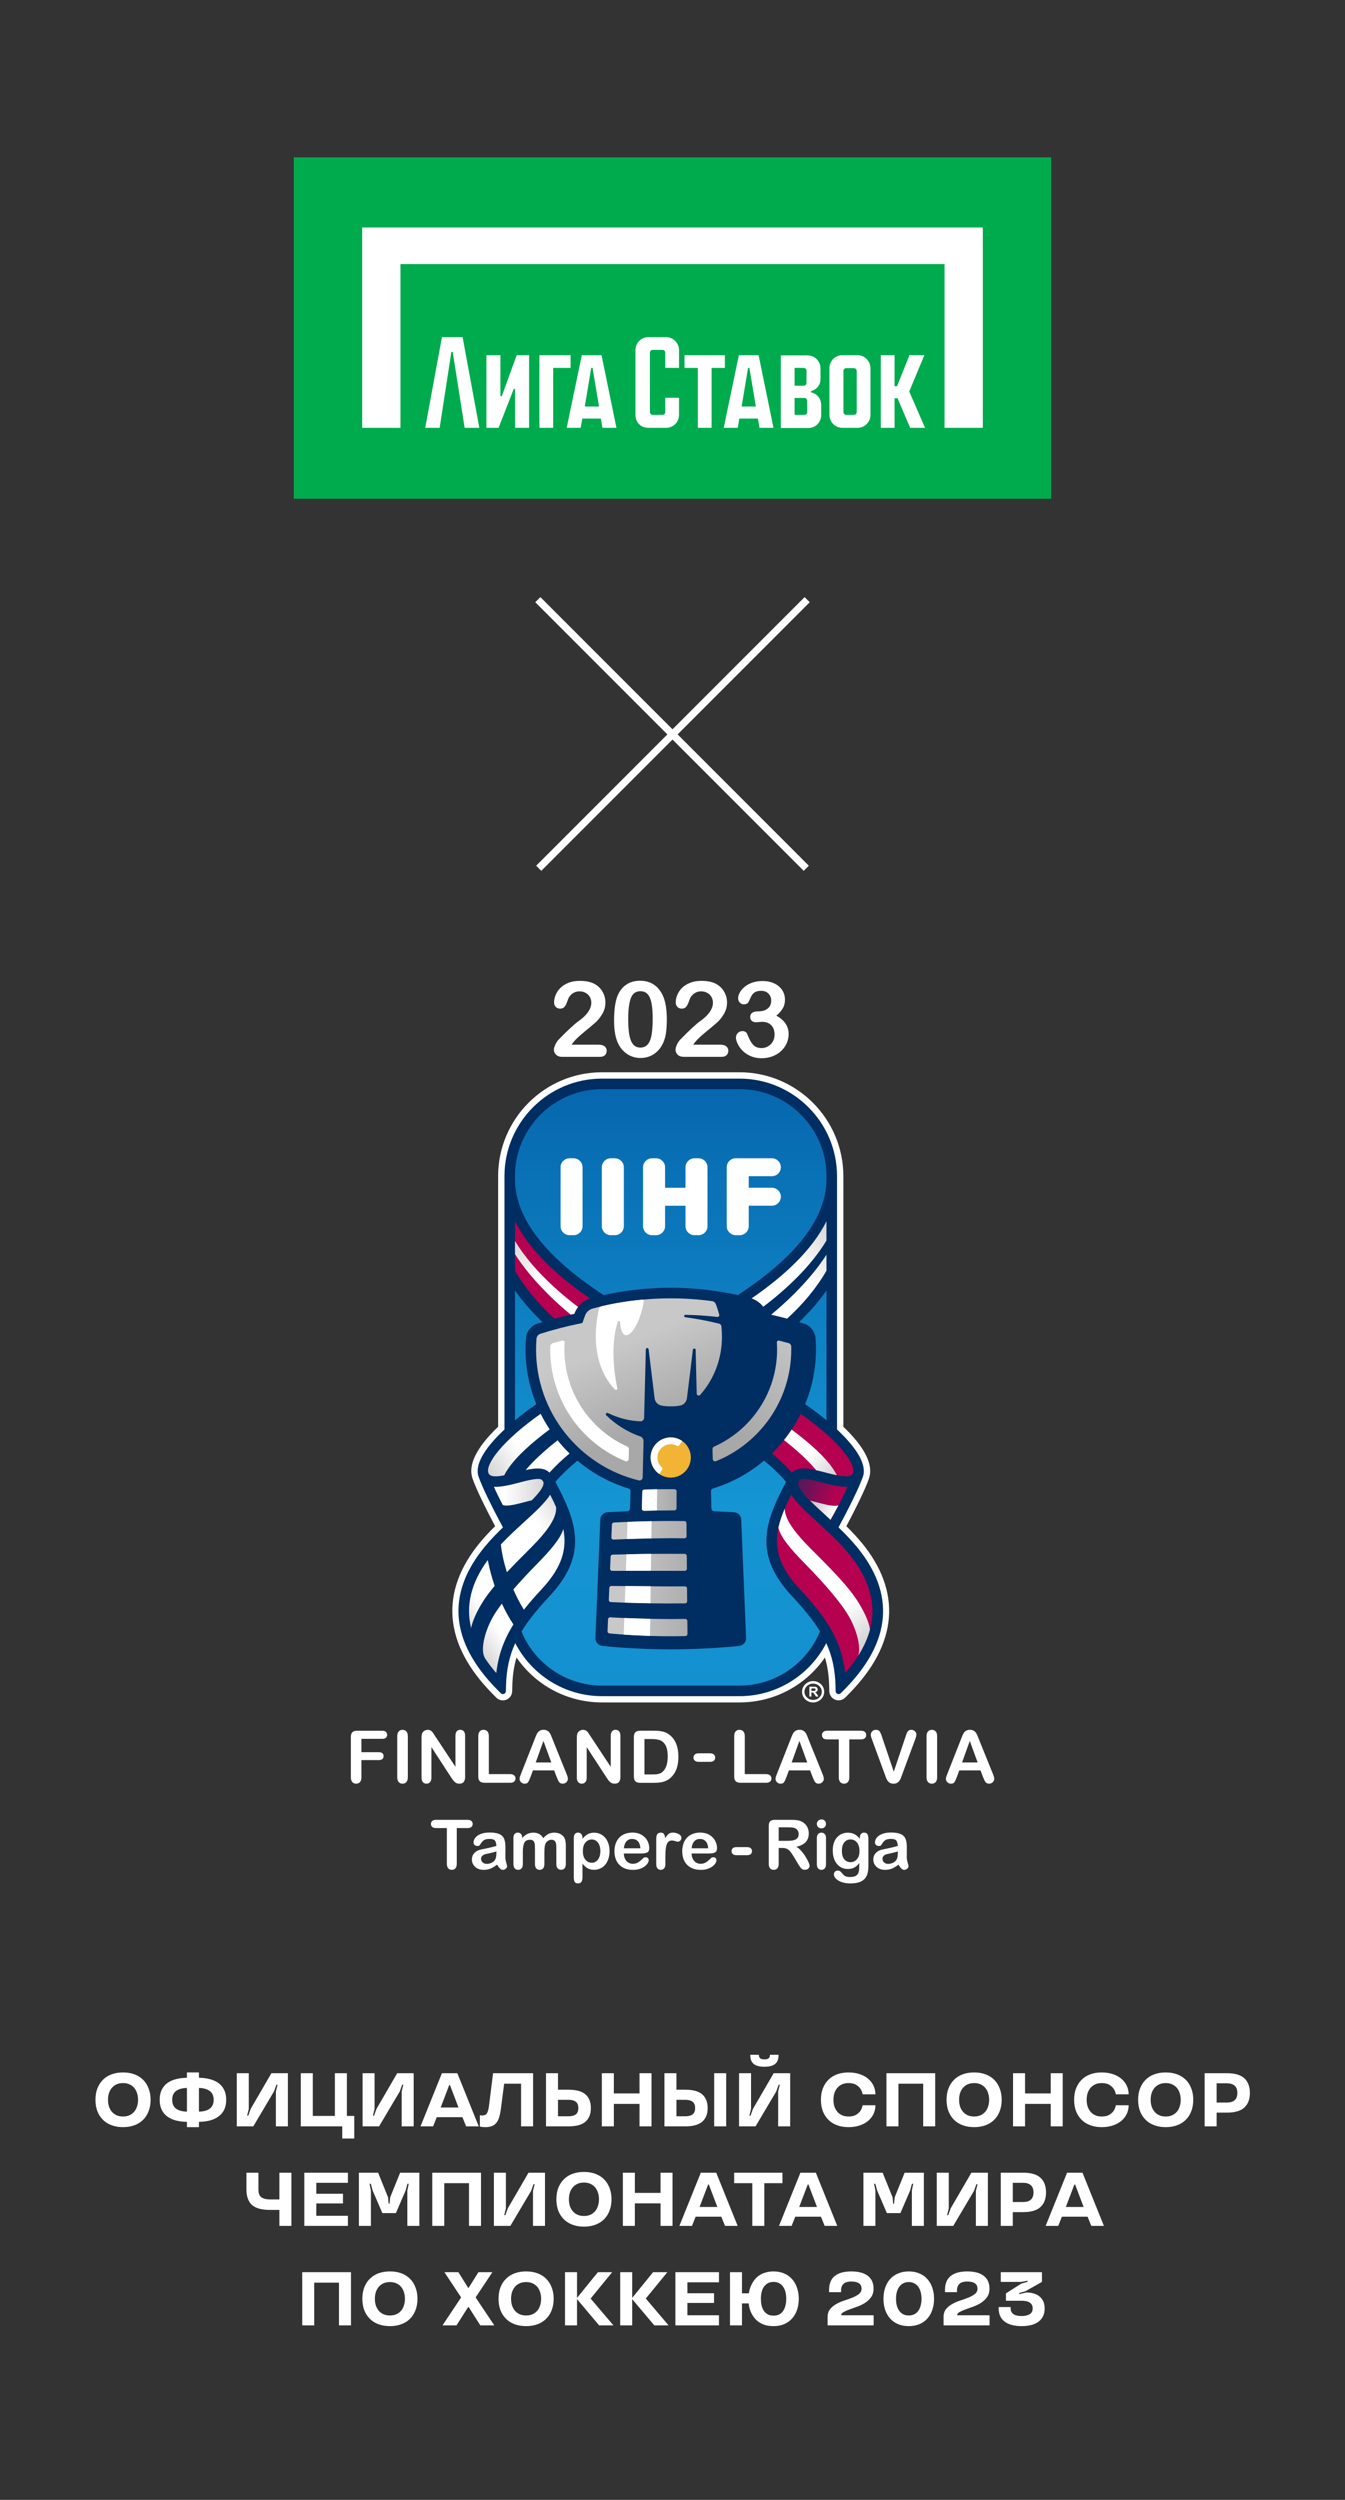 <?xml version="1.0" encoding="UTF-8"?> <svg xmlns="http://www.w3.org/2000/svg" width="744" height="1382" viewBox="0 0 744 1382" fill="none"><rect x="0" y="0" width="744" height="1382" fill="#333333" stroke="none"/> <g clip-path="url(#clip0_1005_14507)"> <rect x="162.5" y="87" width="419" height="188.726" fill="#00AB4E"></rect> <path d="M368.512 186.38H358.62C354.688 186.38 351.518 189.577 351.518 193.541V229.349C351.518 233.57 354.561 236.511 358.62 236.511H368.512C372.444 236.511 375.615 233.314 375.615 229.349V219.886H368.005V227.815C368.005 228.71 367.244 229.349 366.483 229.349H361.03C360.142 229.349 359.508 228.582 359.508 227.815V194.948C359.508 194.053 360.269 193.414 361.03 193.414H366.483C367.371 193.414 368.005 194.181 368.005 194.948V203.389H375.615V193.541C375.615 189.705 372.444 186.38 368.512 186.38Z" fill="white"></path> <path d="M400.98 196.354H378.658V203.388H386.014V236.511H393.624V203.388H400.98V196.354Z" fill="white"></path> <path d="M277.577 218.99H276.816V196.354H269.079V236.511H275.801L284.172 215.026H284.933V236.511H292.669V196.354H285.82L277.577 218.99Z" fill="white"></path> <path d="M244.475 186.38L235.217 236.511H243.207L249.675 194.565H250.436L257.031 236.511H265.148L255.89 186.38H244.475Z" fill="white"></path> <path d="M408.716 196.354L400.346 236.511H408.082L408.97 231.395H419.243L420.131 236.511H427.867L419.623 196.354H408.716ZM410.238 224.745L413.789 203.388H414.55L418.102 224.745H410.238Z" fill="white"></path> <path d="M321.839 196.354L313.469 236.511H321.205L322.093 231.395H332.366L333.254 236.511H340.99L332.747 196.354H321.839ZM323.488 224.745L327.039 203.388H327.8L331.351 224.745H323.488Z" fill="white"></path> <path d="M315.624 196.354H298.376V236.511H305.986V203.388H315.624V196.354Z" fill="white"></path> <path d="M474.412 196.354H465.915C461.983 196.354 458.812 199.552 458.812 203.516V229.349C458.812 233.313 461.983 236.511 465.915 236.511H474.412C478.344 236.511 481.515 233.313 481.515 229.349V203.644C481.515 199.68 478.344 196.354 474.412 196.354ZM473.905 227.814C473.905 228.71 473.144 229.349 472.383 229.349H468.071C467.183 229.349 466.549 228.582 466.549 227.814V205.051C466.549 204.156 467.31 203.516 468.071 203.516H472.383C473.271 203.516 473.905 204.283 473.905 205.179V227.814Z" fill="white"></path> <path d="M200.339 125.762V236.511H221.519V145.968H522.48V236.511H543.66V125.762H200.339Z" fill="white"></path> <path d="M511.32 196.354H503.076L496.227 213.491H494.832V196.354H487.223V236.511H494.832V220.141H496.481L503.457 236.511H511.7L502.949 216.433L511.32 196.354Z" fill="white"></path> <path d="M448.667 216.944V216.177C451.584 215.537 453.867 212.852 453.867 209.783V203.644C453.867 199.68 450.696 196.482 446.765 196.482H431.926V236.638H447.145C451.077 236.638 454.247 233.441 454.247 229.477V223.85C454.247 220.269 451.838 217.584 448.667 216.944ZM439.535 203.388H444.609C445.496 203.388 446.13 204.156 446.13 204.923V211.701C446.13 212.596 445.369 213.235 444.609 213.235H439.535V203.388ZM446.511 227.814C446.511 228.71 445.75 229.349 444.989 229.349H439.535V220.013H444.989C445.877 220.013 446.511 220.781 446.511 221.548V227.814Z" fill="white"></path> <path d="M298 480L446.492 331.508" stroke="white" stroke-width="4"></path> <path d="M446 480L297.508 331.508" stroke="white" stroke-width="4"></path> <g clip-path="url(#clip1_1005_14507)"> <path d="M316.183 577.525H331.043C332.524 577.525 333.655 577.828 334.437 578.435C335.218 579.041 335.603 579.87 335.603 580.908C335.603 581.841 335.3 582.622 334.682 583.276C334.064 583.917 333.131 584.244 331.882 584.244H310.922C309.499 584.244 308.391 583.847 307.586 583.066C306.793 582.272 306.385 581.351 306.385 580.29C306.385 579.601 306.641 578.703 307.155 577.572C307.668 576.44 308.228 575.554 308.834 574.912C311.354 572.288 313.64 570.048 315.669 568.182C317.699 566.316 319.157 565.08 320.032 564.496C321.583 563.4 322.889 562.292 323.916 561.184C324.954 560.076 325.736 558.933 326.284 557.766C326.832 556.6 327.1 555.457 327.1 554.337C327.1 553.124 326.809 552.039 326.237 551.071C325.654 550.114 324.872 549.368 323.869 548.831C322.878 548.295 321.781 548.038 320.603 548.038C318.119 548.038 316.159 549.135 314.736 551.316C314.55 551.596 314.223 552.377 313.78 553.649C313.337 554.92 312.835 555.9 312.275 556.576C311.715 557.265 310.899 557.603 309.814 557.603C308.869 557.603 308.076 557.288 307.446 556.658C306.816 556.028 306.501 555.177 306.501 554.092C306.501 552.786 306.793 551.421 307.388 549.986C307.971 548.563 308.858 547.268 310.024 546.114C311.19 544.959 312.672 544.026 314.468 543.314C316.264 542.603 318.364 542.241 320.778 542.241C323.683 542.241 326.155 542.696 328.208 543.606C329.538 544.212 330.704 545.052 331.708 546.114C332.711 547.175 333.492 548.412 334.052 549.8C334.612 551.199 334.892 552.646 334.892 554.139C334.892 556.495 334.309 558.629 333.142 560.566C331.976 562.49 330.786 564.006 329.573 565.091C328.36 566.188 326.319 567.891 323.461 570.235C320.603 572.568 318.644 574.387 317.582 575.671C317.127 576.184 316.661 576.802 316.183 577.525Z" fill="white"></path> <path d="M368.846 563.774C368.846 566.888 368.659 569.559 368.274 571.799C367.889 574.038 367.189 576.068 366.163 577.887C364.868 580.127 363.2 581.853 361.147 583.066C359.095 584.279 356.82 584.886 354.312 584.886C351.431 584.886 348.842 584.069 346.556 582.436C344.27 580.803 342.543 578.541 341.389 575.66C340.805 574.085 340.362 572.347 340.094 570.434C339.814 568.521 339.686 566.457 339.686 564.24C339.686 561.371 339.837 558.793 340.14 556.495C340.444 554.198 340.922 552.226 341.563 550.57C342.683 547.841 344.316 545.753 346.451 544.318C348.585 542.883 351.14 542.172 354.102 542.172C356.062 542.172 357.835 542.487 359.433 543.128C361.031 543.77 362.431 544.691 363.632 545.916C364.833 547.141 365.86 548.657 366.688 550.453C368.134 553.591 368.857 558.023 368.857 563.75L368.846 563.774ZM361.043 563.202C361.043 559.726 360.833 556.88 360.413 554.676C359.993 552.46 359.293 550.792 358.301 549.66C357.31 548.529 355.945 547.969 354.196 547.969C351.688 547.969 349.95 549.229 348.97 551.76C347.99 554.279 347.5 558.175 347.5 563.436C347.5 567.005 347.71 569.932 348.13 572.207C348.55 574.481 349.25 576.208 350.242 577.374C351.233 578.541 352.563 579.124 354.254 579.124C355.945 579.124 357.368 578.517 358.36 577.304C359.351 576.091 360.039 574.353 360.436 572.09C360.833 569.827 361.031 566.865 361.031 563.202H361.043Z" fill="white"></path> <path d="M383.461 577.525H398.321C399.802 577.525 400.934 577.828 401.715 578.435C402.497 579.041 402.882 579.87 402.882 580.908C402.882 581.841 402.578 582.622 401.96 583.276C401.342 583.917 400.409 584.244 399.161 584.244H378.2C376.777 584.244 375.669 583.847 374.864 583.066C374.071 582.272 373.663 581.351 373.663 580.29C373.663 579.601 373.92 578.703 374.433 577.572C374.946 576.44 375.506 575.554 376.113 574.912C378.632 572.288 380.918 570.048 382.948 568.182C384.977 566.316 386.435 565.08 387.31 564.496C388.861 563.4 390.168 562.292 391.194 561.184C392.232 560.076 393.014 558.933 393.562 557.766C394.11 556.6 394.379 555.457 394.379 554.337C394.379 553.124 394.087 552.039 393.515 551.071C392.932 550.114 392.151 549.368 391.148 548.831C390.156 548.295 389.06 548.038 387.882 548.038C385.397 548.038 383.438 549.135 382.015 551.316C381.828 551.596 381.501 552.377 381.058 553.649C380.615 554.92 380.113 555.9 379.553 556.576C378.994 557.265 378.177 557.603 377.092 557.603C376.148 557.603 375.354 557.288 374.725 556.658C374.095 556.028 373.78 555.177 373.78 554.092C373.78 552.786 374.071 551.421 374.666 549.986C375.249 548.563 376.136 547.268 377.302 546.114C378.469 544.959 379.95 544.026 381.746 543.314C383.543 542.603 385.642 542.241 388.057 542.241C390.961 542.241 393.434 542.696 395.487 543.606C396.816 544.212 397.983 545.052 398.986 546.114C399.989 547.175 400.77 548.412 401.33 549.8C401.89 551.199 402.17 552.646 402.17 554.139C402.17 556.495 401.587 558.629 400.421 560.566C399.254 562.49 398.064 564.006 396.851 565.091C395.638 566.188 393.597 567.891 390.739 570.235C387.882 572.568 385.922 574.387 384.861 575.671C384.406 576.184 383.939 576.802 383.461 577.525Z" fill="white"></path> <path d="M420.203 559.038C421.953 559.038 423.458 558.525 424.717 557.498C425.977 556.472 426.607 555.002 426.607 553.089C426.607 551.631 426.105 550.372 425.102 549.322C424.099 548.272 422.734 547.747 421.031 547.747C419.877 547.747 418.92 547.91 418.174 548.237C417.427 548.564 416.832 548.983 416.389 549.52C415.957 550.057 415.538 550.733 415.153 551.573C414.768 552.413 414.406 553.194 414.08 553.941C413.893 554.337 413.543 554.652 413.053 554.886C412.563 555.119 411.992 555.224 411.35 555.224C410.592 555.224 409.892 554.921 409.262 554.302C408.621 553.684 408.306 552.868 408.306 551.841C408.306 550.815 408.609 549.812 409.204 548.727C409.799 547.63 410.674 546.592 411.828 545.613C412.971 544.621 414.406 543.828 416.109 543.233C417.812 542.638 419.725 542.335 421.836 542.335C423.679 542.335 425.359 542.592 426.875 543.093C428.391 543.595 429.709 544.318 430.829 545.274C431.949 546.219 432.789 547.327 433.36 548.575C433.932 549.823 434.212 551.176 434.212 552.623C434.212 554.524 433.804 556.145 432.975 557.51C432.147 558.863 430.969 560.193 429.43 561.487C430.911 562.281 432.159 563.19 433.174 564.217C434.188 565.243 434.958 566.375 435.472 567.623C435.985 568.871 436.241 570.212 436.241 571.647C436.241 573.373 435.891 575.041 435.203 576.662C434.515 578.272 433.489 579.718 432.147 580.978C430.794 582.238 429.196 583.229 427.353 583.941C425.51 584.652 423.458 585.014 421.218 585.014C418.978 585.014 416.902 584.606 415.094 583.789C413.286 582.973 411.805 581.958 410.639 580.733C409.472 579.508 408.586 578.237 407.991 576.931C407.396 575.624 407.093 574.54 407.093 573.688C407.093 572.592 407.454 571.705 408.166 571.029C408.877 570.352 409.764 570.014 410.825 570.014C411.362 570.014 411.875 570.166 412.365 570.48C412.855 570.795 413.181 571.169 413.333 571.6C414.325 574.236 415.374 576.196 416.506 577.479C417.637 578.762 419.223 579.403 421.276 579.403C422.454 579.403 423.586 579.112 424.682 578.54C425.779 577.957 426.677 577.106 427.388 575.963C428.1 574.819 428.461 573.501 428.461 572.008C428.461 569.792 427.855 568.043 426.642 566.783C425.429 565.523 423.737 564.893 421.568 564.893C421.183 564.893 420.6 564.928 419.807 565.01C419.013 565.092 418.5 565.127 418.267 565.127C417.217 565.127 416.412 564.87 415.841 564.345C415.269 563.82 414.989 563.097 414.989 562.164C414.989 561.231 415.328 560.519 416.016 559.959C416.704 559.4 417.719 559.12 419.06 559.12H420.227L420.203 559.038Z" fill="white"></path> <path d="M211.416 961.275H199.915V968.647H209.526C210.413 968.647 211.078 968.845 211.521 969.241C211.964 969.638 212.174 970.175 212.174 970.839C212.174 971.504 211.952 972.041 211.509 972.426C211.066 972.811 210.401 973.021 209.526 973.021H199.915V982.515C199.915 983.717 199.647 984.615 199.099 985.198C198.55 985.781 197.862 986.073 197.011 986.073C196.159 986.073 195.436 985.781 194.899 985.186C194.351 984.591 194.083 983.705 194.083 982.515V960.353C194.083 959.514 194.211 958.825 194.456 958.3C194.701 957.764 195.098 957.379 195.623 957.146C196.159 956.901 196.836 956.784 197.652 956.784H211.404C212.337 956.784 213.026 956.994 213.48 957.402C213.935 957.811 214.157 958.359 214.157 959.024C214.157 959.689 213.935 960.248 213.48 960.668C213.026 961.077 212.337 961.287 211.404 961.287L211.416 961.275Z" fill="white"></path> <path d="M219.744 982.516V959.817C219.744 958.639 220.012 957.753 220.549 957.17C221.086 956.586 221.785 956.283 222.637 956.283C223.488 956.283 224.223 956.575 224.771 957.158C225.32 957.741 225.588 958.628 225.588 959.817V982.516C225.588 983.706 225.32 984.604 224.771 985.187C224.223 985.782 223.512 986.073 222.637 986.073C221.762 986.073 221.109 985.77 220.561 985.175C220.012 984.58 219.744 983.694 219.744 982.516Z" fill="white"></path> <path d="M240.716 959.782L251.937 976.754V959.619C251.937 958.511 252.17 957.671 252.648 957.111C253.126 956.551 253.768 956.271 254.584 956.271C255.401 956.271 256.089 956.551 256.567 957.111C257.045 957.671 257.29 958.499 257.29 959.619V982.271C257.29 984.802 256.241 986.062 254.141 986.062C253.616 986.062 253.15 985.992 252.73 985.84C252.31 985.688 251.913 985.455 251.552 985.128C251.19 984.802 250.84 984.417 250.525 983.974C250.21 983.53 249.895 983.087 249.58 982.632L238.639 965.848V982.726C238.639 983.822 238.383 984.662 237.87 985.222C237.356 985.782 236.703 986.062 235.91 986.062C235.117 986.062 234.429 985.782 233.927 985.21C233.426 984.639 233.181 983.81 233.181 982.726V960.506C233.181 959.561 233.286 958.826 233.496 958.289C233.741 957.694 234.16 957.216 234.732 956.843C235.304 956.47 235.933 956.283 236.598 956.283C237.123 956.283 237.566 956.365 237.94 956.54C238.313 956.715 238.639 956.936 238.919 957.228C239.199 957.52 239.491 957.893 239.783 958.348C240.074 958.803 240.377 959.281 240.692 959.782H240.716Z" fill="white"></path> <path d="M270.413 959.817V980.778H282.24C283.185 980.778 283.908 981.011 284.41 981.466C284.912 981.921 285.168 982.504 285.168 983.192C285.168 983.88 284.923 984.475 284.422 984.907C283.92 985.35 283.197 985.56 282.24 985.56H268.15C266.879 985.56 265.969 985.28 265.409 984.72C264.849 984.16 264.569 983.251 264.569 981.991V959.806C264.569 958.628 264.838 957.741 265.362 957.158C265.899 956.563 266.587 956.271 267.45 956.271C268.314 956.271 269.037 956.563 269.585 957.146C270.133 957.729 270.401 958.616 270.401 959.806L270.413 959.817Z" fill="white"></path> <path d="M307.902 982.317L306.526 978.702H294.815L293.439 982.399C292.902 983.845 292.447 984.814 292.062 985.315C291.677 985.817 291.059 986.073 290.196 986.073C289.461 986.073 288.82 985.805 288.248 985.268C287.676 984.732 287.408 984.125 287.408 983.437C287.408 983.041 287.478 982.644 287.606 982.224C287.735 981.804 287.956 981.221 288.26 980.474L295.631 961.765C295.841 961.229 296.098 960.587 296.39 959.829C296.681 959.071 296.996 958.453 297.334 957.951C297.673 957.45 298.104 957.053 298.652 956.738C299.201 956.435 299.865 956.271 300.67 956.271C301.475 956.271 302.163 956.423 302.7 956.738C303.248 957.041 303.68 957.438 304.018 957.928C304.356 958.418 304.636 958.931 304.858 959.491C305.091 960.051 305.383 960.785 305.733 961.719L313.256 980.311C313.851 981.723 314.142 982.749 314.142 983.391C314.142 984.032 313.862 984.674 313.303 985.222C312.743 985.782 312.078 986.062 311.285 986.062C310.83 986.062 310.433 985.98 310.107 985.817C309.78 985.653 309.5 985.432 309.278 985.152C309.057 984.872 308.812 984.44 308.567 983.857C308.31 983.274 308.089 982.761 307.914 982.317H307.902ZM296.343 974.316H304.951L300.612 962.43L296.343 974.316Z" fill="white"></path> <path d="M326.622 959.782L337.843 976.754V959.619C337.843 958.511 338.076 957.671 338.554 957.111C339.033 956.551 339.674 956.271 340.491 956.271C341.307 956.271 341.995 956.551 342.473 957.111C342.952 957.671 343.197 958.499 343.197 959.619V982.271C343.197 984.802 342.147 986.062 340.047 986.062C339.522 986.062 339.056 985.992 338.636 985.84C338.216 985.688 337.819 985.455 337.458 985.128C337.096 984.802 336.746 984.417 336.431 983.974C336.117 983.53 335.802 983.087 335.487 982.632L324.546 965.848V982.726C324.546 983.822 324.289 984.662 323.776 985.222C323.263 985.782 322.609 986.062 321.816 986.062C321.023 986.062 320.335 985.782 319.833 985.21C319.332 984.639 319.087 983.81 319.087 982.726V960.506C319.087 959.561 319.192 958.826 319.402 958.289C319.647 957.694 320.067 957.216 320.638 956.843C321.21 956.47 321.84 956.283 322.504 956.283C323.029 956.283 323.473 956.365 323.846 956.54C324.219 956.715 324.546 956.936 324.826 957.228C325.106 957.52 325.397 957.893 325.689 958.348C325.98 958.803 326.284 959.281 326.599 959.782H326.622Z" fill="white"></path> <path d="M354.219 956.772H361.824C363.807 956.772 365.499 956.959 366.91 957.321C368.321 957.682 369.604 958.37 370.759 959.385C373.757 961.951 375.262 965.859 375.262 971.096C375.262 972.822 375.11 974.409 374.807 975.832C374.503 977.255 374.037 978.549 373.407 979.692C372.777 980.835 371.972 981.862 370.992 982.772C370.223 983.472 369.371 984.02 368.461 984.44C367.54 984.86 366.56 985.151 365.499 985.326C364.449 985.501 363.259 985.583 361.929 985.583H354.324C353.263 985.583 352.47 985.42 351.922 985.105C351.373 984.79 351.035 984.335 350.872 983.752C350.709 983.168 350.627 982.41 350.627 981.477V960.353C350.627 959.094 350.907 958.184 351.467 957.624C352.027 957.064 352.936 956.784 354.196 956.784L354.219 956.772ZM356.482 961.391V980.94H360.903C361.871 980.94 362.629 980.917 363.178 980.859C363.726 980.812 364.297 980.672 364.892 980.462C365.475 980.252 365.989 979.961 366.42 979.576C368.368 977.919 369.348 975.085 369.348 971.049C369.348 968.203 368.916 966.08 368.065 964.669C367.213 963.258 366.152 962.36 364.892 961.963C363.632 961.578 362.116 961.38 360.331 961.38H356.482V961.391Z" fill="white"></path> <path d="M392.7 973.989H386.494C385.55 973.989 384.838 973.767 384.348 973.335C383.858 972.892 383.613 972.332 383.613 971.632C383.613 970.933 383.858 970.349 384.336 969.918C384.815 969.475 385.538 969.265 386.506 969.265H392.711C393.679 969.265 394.403 969.486 394.881 969.918C395.359 970.361 395.604 970.933 395.604 971.632C395.604 972.332 395.371 972.892 394.892 973.335C394.426 973.779 393.691 973.989 392.711 973.989H392.7Z" fill="white"></path> <path d="M411.98 959.817V980.778H423.808C424.753 980.778 425.476 981.011 425.977 981.466C426.479 981.921 426.736 982.504 426.736 983.192C426.736 983.88 426.491 984.475 425.989 984.907C425.487 985.35 424.764 985.56 423.808 985.56H409.718C408.446 985.56 407.536 985.28 406.977 984.72C406.417 984.16 406.137 983.251 406.137 981.991V959.806C406.137 958.628 406.405 957.741 406.93 957.158C407.466 956.563 408.155 956.271 409.018 956.271C409.881 956.271 410.604 956.563 411.152 957.146C411.7 957.729 411.969 958.616 411.969 959.806L411.98 959.817Z" fill="white"></path> <path d="M449.48 982.317L448.104 978.702H436.393L435.017 982.399C434.48 983.845 434.025 984.814 433.64 985.315C433.255 985.817 432.637 986.073 431.774 986.073C431.039 986.073 430.398 985.805 429.826 985.268C429.255 984.732 428.986 984.125 428.986 983.437C428.986 983.041 429.056 982.644 429.185 982.224C429.313 981.804 429.535 981.221 429.838 980.474L437.21 961.765C437.419 961.229 437.676 960.587 437.968 959.829C438.259 959.071 438.574 958.453 438.912 957.951C439.251 957.45 439.682 957.053 440.231 956.738C440.779 956.435 441.444 956.271 442.248 956.271C443.053 956.271 443.741 956.423 444.278 956.738C444.826 957.041 445.258 957.438 445.596 957.928C445.934 958.418 446.214 958.931 446.436 959.491C446.669 960.051 446.961 960.785 447.311 961.719L454.834 980.311C455.429 981.723 455.72 982.749 455.72 983.391C455.72 984.032 455.441 984.674 454.881 985.222C454.321 985.782 453.656 986.062 452.863 986.062C452.408 986.062 452.011 985.98 451.685 985.817C451.358 985.653 451.078 985.432 450.857 985.152C450.635 984.872 450.39 984.44 450.145 983.857C449.888 983.274 449.667 982.761 449.492 982.317H449.48ZM437.921 974.316H446.529L442.19 962.43L437.921 974.316Z" fill="white"></path> <path d="M476.168 961.59H469.799V982.515C469.799 983.717 469.531 984.615 468.994 985.198C468.458 985.781 467.758 986.073 466.907 986.073C466.055 986.073 465.344 985.781 464.795 985.186C464.247 984.591 463.979 983.705 463.979 982.515V961.59H457.61C456.619 961.59 455.872 961.368 455.394 960.937C454.904 960.493 454.671 959.922 454.671 959.199C454.671 958.475 454.928 957.857 455.429 957.426C455.931 956.994 456.665 956.772 457.622 956.772H476.168C477.171 956.772 477.929 956.994 478.419 957.437C478.909 957.881 479.154 958.464 479.154 959.187C479.154 959.91 478.909 960.482 478.407 960.925C477.906 961.368 477.159 961.578 476.168 961.578V961.59Z" fill="white"></path> <path d="M487.879 960.121L494.399 979.436L500.943 959.981C501.281 958.954 501.538 958.243 501.713 957.846C501.888 957.45 502.168 957.088 502.553 956.761C502.937 956.435 503.486 956.283 504.162 956.283C504.664 956.283 505.119 956.412 505.55 956.656C505.97 956.901 506.308 957.24 506.553 957.648C506.798 958.056 506.915 958.476 506.915 958.896C506.915 959.188 506.88 959.491 506.798 959.829C506.717 960.167 506.623 960.494 506.507 960.809C506.39 961.135 506.273 961.462 506.157 961.8L499.182 980.626C498.937 981.349 498.68 982.026 498.435 982.679C498.19 983.332 497.899 983.892 497.572 984.394C497.245 984.884 496.814 985.292 496.266 985.607C495.717 985.922 495.053 986.073 494.271 986.073C493.49 986.073 492.825 985.922 492.276 985.607C491.728 985.304 491.297 984.895 490.958 984.394C490.62 983.892 490.329 983.321 490.084 982.679C489.839 982.038 489.582 981.361 489.337 980.638L482.479 961.975C482.362 961.637 482.234 961.299 482.117 960.972C481.989 960.646 481.884 960.296 481.802 959.911C481.72 959.526 481.674 959.211 481.674 958.943C481.674 958.278 481.942 957.671 482.479 957.111C483.015 956.552 483.692 956.283 484.497 956.283C485.488 956.283 486.199 956.586 486.608 957.193C487.016 957.8 487.448 958.779 487.879 960.109V960.121Z" fill="white"></path> <path d="M512.536 982.516V959.817C512.536 958.639 512.804 957.753 513.341 957.17C513.878 956.586 514.577 956.283 515.429 956.283C516.28 956.283 517.015 956.575 517.563 957.158C518.112 957.741 518.38 958.628 518.38 959.817V982.516C518.38 983.706 518.112 984.604 517.563 985.187C517.015 985.782 516.304 986.073 515.429 986.073C514.554 986.073 513.901 985.77 513.353 985.175C512.804 984.58 512.536 983.694 512.536 982.516Z" fill="white"></path> <path d="M543.738 982.317L542.362 978.702H530.651L529.274 982.399C528.738 983.845 528.283 984.814 527.898 985.315C527.513 985.817 526.895 986.073 526.032 986.073C525.297 986.073 524.655 985.805 524.084 985.268C523.512 984.732 523.244 984.125 523.244 983.437C523.244 983.041 523.314 982.644 523.442 982.224C523.571 981.804 523.792 981.221 524.096 980.474L531.467 961.765C531.677 961.229 531.934 960.587 532.225 959.829C532.517 959.071 532.832 958.453 533.17 957.951C533.509 957.45 533.94 957.053 534.488 956.738C535.037 956.435 535.701 956.271 536.506 956.271C537.311 956.271 537.999 956.423 538.536 956.738C539.084 957.041 539.516 957.438 539.854 957.928C540.192 958.418 540.472 958.931 540.694 959.491C540.927 960.051 541.219 960.785 541.568 961.719L549.092 980.311C549.687 981.723 549.978 982.749 549.978 983.391C549.978 984.032 549.698 984.674 549.138 985.222C548.579 985.782 547.914 986.062 547.121 986.062C546.666 986.062 546.269 985.98 545.942 985.817C545.616 985.653 545.336 985.432 545.114 985.152C544.893 984.872 544.648 984.44 544.403 983.857C544.146 983.274 543.925 982.761 543.75 982.317H543.738ZM532.179 974.316H540.787L536.448 962.43L532.179 974.316Z" fill="white"></path> <path d="M258.668 1010.59H252.661V1030.33C252.661 1031.47 252.404 1032.31 251.902 1032.86C251.401 1033.41 250.736 1033.69 249.943 1033.69C249.15 1033.69 248.462 1033.41 247.948 1032.85C247.435 1032.29 247.179 1031.45 247.179 1030.33V1010.59H241.172C240.227 1010.59 239.539 1010.38 239.072 1009.97C238.617 1009.56 238.384 1009.02 238.384 1008.33C238.384 1007.64 238.617 1007.07 239.095 1006.66C239.574 1006.25 240.262 1006.05 241.16 1006.05H258.656C259.612 1006.05 260.312 1006.26 260.779 1006.68C261.245 1007.1 261.479 1007.65 261.479 1008.33C261.479 1009 261.245 1009.55 260.779 1009.97C260.312 1010.38 259.601 1010.59 258.668 1010.59Z" fill="white"></path> <path d="M274.914 1030.84C273.69 1031.8 272.512 1032.51 271.369 1032.99C270.225 1033.46 268.942 1033.7 267.519 1033.7C266.225 1033.7 265.082 1033.44 264.102 1032.93C263.122 1032.42 262.364 1031.72 261.827 1030.84C261.291 1029.97 261.034 1029.01 261.034 1027.98C261.034 1026.59 261.477 1025.42 262.352 1024.44C263.227 1023.46 264.428 1022.8 265.968 1022.48C266.295 1022.41 267.088 1022.23 268.359 1021.98C269.631 1021.72 270.727 1021.47 271.637 1021.26C272.547 1021.04 273.526 1020.79 274.588 1020.47C274.53 1019.14 274.261 1018.16 273.783 1017.53C273.305 1016.91 272.325 1016.6 270.832 1016.6C269.549 1016.6 268.581 1016.77 267.928 1017.14C267.274 1017.5 266.726 1018.03 266.26 1018.74C265.793 1019.46 265.467 1019.93 265.28 1020.17C265.093 1020.4 264.673 1020.51 264.044 1020.51C263.472 1020.51 262.982 1020.32 262.574 1019.96C262.166 1019.6 261.956 1019.13 261.956 1018.56C261.956 1017.67 262.271 1016.81 262.9 1015.96C263.53 1015.12 264.51 1014.43 265.851 1013.88C267.193 1013.33 268.849 1013.06 270.832 1013.06C273.06 1013.06 274.809 1013.33 276.081 1013.86C277.352 1014.38 278.25 1015.21 278.775 1016.35C279.3 1017.49 279.568 1019 279.568 1020.88C279.568 1022.07 279.568 1023.07 279.568 1023.9C279.568 1024.73 279.557 1025.65 279.545 1026.66C279.545 1027.62 279.708 1028.61 280.023 1029.64C280.338 1030.67 280.502 1031.33 280.502 1031.63C280.502 1032.16 280.257 1032.63 279.767 1033.06C279.277 1033.49 278.729 1033.7 278.11 1033.7C277.597 1033.7 277.084 1033.45 276.571 1032.96C276.069 1032.47 275.521 1031.77 274.961 1030.84H274.914ZM274.576 1023.52C273.83 1023.78 272.757 1024.08 271.345 1024.38C269.934 1024.68 268.954 1024.9 268.406 1025.04C267.858 1025.18 267.344 1025.46 266.855 1025.88C266.365 1026.3 266.108 1026.87 266.108 1027.62C266.108 1028.37 266.4 1029.04 266.983 1029.58C267.566 1030.12 268.324 1030.39 269.257 1030.39C270.26 1030.39 271.182 1030.16 272.033 1029.73C272.885 1029.29 273.503 1028.73 273.9 1028.04C274.355 1027.27 274.588 1026.01 274.588 1024.26V1023.54L274.576 1023.52Z" fill="white"></path> <path d="M301.137 1023.77V1030.5C301.137 1031.56 300.892 1032.36 300.413 1032.89C299.935 1033.43 299.294 1033.69 298.5 1033.69C297.707 1033.69 297.112 1033.42 296.634 1032.89C296.156 1032.36 295.923 1031.56 295.923 1030.5V1022.44C295.923 1021.17 295.876 1020.18 295.794 1019.48C295.713 1018.78 295.468 1018.2 295.095 1017.74C294.71 1017.29 294.103 1017.06 293.275 1017.06C291.619 1017.06 290.534 1017.64 290.009 1018.77C289.484 1019.9 289.216 1021.53 289.216 1023.67V1030.5C289.216 1031.55 288.983 1032.34 288.504 1032.88C288.026 1033.42 287.396 1033.69 286.626 1033.69C285.857 1033.69 285.238 1033.42 284.749 1032.88C284.259 1032.34 284.014 1031.55 284.014 1030.5V1016.03C284.014 1015.07 284.235 1014.35 284.667 1013.86C285.11 1013.37 285.682 1013.11 286.405 1013.11C287.128 1013.11 287.676 1013.34 288.143 1013.81C288.609 1014.28 288.843 1014.92 288.843 1015.72V1016.2C289.717 1015.15 290.662 1014.38 291.665 1013.88C292.668 1013.39 293.777 1013.13 295.001 1013.13C296.226 1013.13 297.369 1013.39 298.279 1013.89C299.189 1014.39 299.947 1015.16 300.542 1016.19C301.393 1015.15 302.303 1014.38 303.283 1013.88C304.263 1013.38 305.336 1013.13 306.525 1013.13C307.913 1013.13 309.103 1013.4 310.106 1013.95C311.109 1014.5 311.856 1015.27 312.346 1016.28C312.777 1017.19 312.999 1018.64 312.999 1020.6V1030.48C312.999 1031.54 312.754 1032.33 312.276 1032.87C311.798 1033.41 311.156 1033.66 310.363 1033.66C309.57 1033.66 308.975 1033.39 308.485 1032.86C307.995 1032.32 307.75 1031.53 307.75 1030.48V1021.98C307.75 1020.89 307.703 1020.02 307.61 1019.36C307.517 1018.71 307.272 1018.16 306.864 1017.72C306.455 1017.27 305.837 1017.05 305.009 1017.05C304.344 1017.05 303.703 1017.25 303.108 1017.65C302.513 1018.04 302.046 1018.57 301.708 1019.25C301.335 1020.1 301.148 1021.6 301.148 1023.77H301.137Z" fill="white"></path> <path d="M322.178 1015.96V1016.56C323.134 1015.38 324.114 1014.52 325.141 1013.97C326.167 1013.43 327.333 1013.15 328.628 1013.15C330.179 1013.15 331.614 1013.54 332.932 1014.35C334.239 1015.15 335.277 1016.32 336.035 1017.87C336.793 1019.41 337.178 1021.24 337.178 1023.35C337.178 1024.9 336.956 1026.34 336.525 1027.64C336.081 1028.95 335.487 1030.05 334.717 1030.92C333.947 1031.81 333.049 1032.48 331.999 1032.96C330.949 1033.44 329.829 1033.67 328.64 1033.67C327.193 1033.67 325.98 1033.38 325.001 1032.8C324.021 1032.22 323.088 1031.36 322.19 1030.24V1037.85C322.19 1040.08 321.385 1041.19 319.763 1041.19C318.807 1041.19 318.177 1040.89 317.874 1040.32C317.571 1039.75 317.407 1038.91 317.407 1037.81V1015.98C317.407 1015.01 317.617 1014.3 318.037 1013.82C318.457 1013.34 319.029 1013.11 319.763 1013.11C320.498 1013.11 321.058 1013.36 321.513 1013.85C321.968 1014.34 322.19 1015.03 322.19 1015.94L322.178 1015.96ZM332.092 1023.32C332.092 1021.99 331.894 1020.83 331.486 1019.88C331.078 1018.92 330.518 1018.18 329.794 1017.67C329.071 1017.16 328.267 1016.9 327.392 1016.9C325.992 1016.9 324.814 1017.45 323.857 1018.55C322.901 1019.64 322.423 1021.26 322.423 1023.4C322.423 1025.42 322.901 1026.98 323.846 1028.1C324.802 1029.22 325.98 1029.78 327.392 1029.78C328.232 1029.78 329.013 1029.53 329.725 1029.04C330.436 1028.55 331.019 1027.82 331.451 1026.85C331.882 1025.87 332.104 1024.69 332.104 1023.3L332.092 1023.32Z" fill="white"></path> <path d="M354.978 1024.65H345.075C345.087 1025.79 345.32 1026.8 345.775 1027.69C346.23 1028.56 346.825 1029.23 347.571 1029.67C348.318 1030.12 349.146 1030.34 350.044 1030.34C350.651 1030.34 351.199 1030.27 351.701 1030.13C352.202 1029.99 352.68 1029.77 353.159 1029.46C353.625 1029.16 354.057 1028.83 354.453 1028.49C354.85 1028.14 355.363 1027.68 355.993 1027.08C356.25 1026.86 356.623 1026.74 357.101 1026.74C357.614 1026.74 358.034 1026.88 358.361 1027.18C358.687 1027.46 358.839 1027.86 358.839 1028.38C358.839 1028.83 358.664 1029.37 358.302 1029.98C357.941 1030.58 357.404 1031.18 356.681 1031.74C355.958 1032.3 355.048 1032.76 353.952 1033.14C352.855 1033.51 351.596 1033.7 350.184 1033.7C346.93 1033.7 344.41 1032.77 342.603 1030.92C340.795 1029.07 339.896 1026.55 339.896 1023.37C339.896 1021.88 340.118 1020.49 340.561 1019.21C341.005 1017.93 341.658 1016.83 342.509 1015.92C343.361 1015.01 344.41 1014.31 345.659 1013.82C346.907 1013.33 348.295 1013.09 349.811 1013.09C351.782 1013.09 353.485 1013.51 354.897 1014.33C356.308 1015.16 357.369 1016.25 358.081 1017.56C358.781 1018.88 359.142 1020.24 359.142 1021.6C359.142 1022.87 358.781 1023.7 358.046 1024.07C357.311 1024.45 356.296 1024.63 354.966 1024.63L354.978 1024.65ZM345.075 1021.78H354.255C354.127 1020.05 353.66 1018.75 352.855 1017.89C352.05 1017.03 350.977 1016.61 349.659 1016.61C348.341 1016.61 347.362 1017.04 346.557 1017.91C345.752 1018.79 345.25 1020.07 345.087 1021.78H345.075Z" fill="white"></path> <path d="M368.053 1026.38V1030.61C368.053 1031.63 367.809 1032.4 367.33 1032.92C366.852 1033.43 366.234 1033.69 365.499 1033.69C364.764 1033.69 364.169 1033.43 363.703 1032.9C363.236 1032.39 363.003 1031.62 363.003 1030.61V1016.52C363.003 1014.24 363.819 1013.11 365.464 1013.11C366.304 1013.11 366.91 1013.38 367.284 1013.9C367.657 1014.43 367.855 1015.22 367.89 1016.26C368.497 1015.22 369.115 1014.44 369.756 1013.9C370.398 1013.37 371.238 1013.11 372.311 1013.11C373.384 1013.11 374.41 1013.38 375.402 1013.9C376.393 1014.43 376.907 1015.14 376.907 1016.01C376.907 1016.63 376.697 1017.15 376.265 1017.54C375.833 1017.94 375.379 1018.15 374.889 1018.15C374.702 1018.15 374.259 1018.03 373.547 1017.81C372.836 1017.58 372.206 1017.47 371.669 1017.47C370.923 1017.47 370.328 1017.67 369.85 1018.06C369.383 1018.44 369.022 1019.02 368.753 1019.79C368.497 1020.56 368.31 1021.47 368.217 1022.52C368.123 1023.57 368.065 1024.87 368.065 1026.38H368.053Z" fill="white"></path> <path d="M392.466 1024.65H382.564C382.575 1025.79 382.809 1026.8 383.263 1027.69C383.718 1028.56 384.313 1029.23 385.06 1029.67C385.806 1030.12 386.634 1030.34 387.533 1030.34C388.139 1030.34 388.687 1030.27 389.189 1030.13C389.69 1029.99 390.169 1029.77 390.647 1029.46C391.113 1029.16 391.545 1028.83 391.942 1028.49C392.338 1028.14 392.851 1027.68 393.481 1027.08C393.738 1026.86 394.111 1026.74 394.589 1026.74C395.103 1026.74 395.522 1026.88 395.849 1027.18C396.176 1027.46 396.327 1027.86 396.327 1028.38C396.327 1028.83 396.152 1029.37 395.791 1029.98C395.429 1030.58 394.893 1031.18 394.169 1031.74C393.446 1032.3 392.536 1032.76 391.44 1033.14C390.344 1033.51 389.084 1033.7 387.673 1033.7C384.418 1033.7 381.899 1032.77 380.091 1030.92C378.283 1029.07 377.385 1026.55 377.385 1023.37C377.385 1021.88 377.606 1020.49 378.05 1019.21C378.493 1017.93 379.146 1016.83 379.998 1015.92C380.849 1015.01 381.899 1014.31 383.147 1013.82C384.395 1013.33 385.783 1013.09 387.299 1013.09C389.27 1013.09 390.973 1013.51 392.385 1014.33C393.796 1015.16 394.858 1016.25 395.569 1017.56C396.269 1018.88 396.631 1020.24 396.631 1021.6C396.631 1022.87 396.269 1023.7 395.534 1024.07C394.799 1024.45 393.785 1024.63 392.455 1024.63L392.466 1024.65ZM382.564 1021.78H391.743C391.615 1020.05 391.148 1018.75 390.344 1017.89C389.539 1017.03 388.466 1016.61 387.148 1016.61C385.83 1016.61 384.85 1017.04 384.045 1017.91C383.24 1018.79 382.739 1020.07 382.575 1021.78H382.564Z" fill="white"></path> <path d="M413.24 1025.59H407.385C406.498 1025.59 405.822 1025.38 405.355 1024.97C404.889 1024.56 404.655 1024.03 404.655 1023.37C404.655 1022.72 404.877 1022.16 405.332 1021.75C405.787 1021.34 406.463 1021.13 407.385 1021.13H413.24C414.15 1021.13 414.838 1021.34 415.293 1021.75C415.748 1022.16 415.969 1022.71 415.969 1023.37C415.969 1024.04 415.748 1024.56 415.305 1024.97C414.861 1025.38 414.173 1025.59 413.252 1025.59H413.24Z" fill="white"></path> <path d="M432.672 1021.6H430.748V1030.33C430.748 1031.48 430.491 1032.32 429.989 1032.87C429.488 1033.42 428.823 1033.69 428.007 1033.69C427.132 1033.69 426.455 1033.41 425.965 1032.83C425.487 1032.26 425.242 1031.43 425.242 1030.33V1009.41C425.242 1008.22 425.51 1007.37 426.035 1006.84C426.572 1006.3 427.423 1006.04 428.613 1006.04H437.571C438.808 1006.04 439.869 1006.1 440.744 1006.21C441.619 1006.31 442.412 1006.52 443.112 1006.85C443.963 1007.21 444.721 1007.72 445.374 1008.39C446.028 1009.05 446.529 1009.83 446.867 1010.71C447.206 1011.59 447.381 1012.53 447.381 1013.52C447.381 1015.55 446.809 1017.17 445.666 1018.37C444.523 1019.58 442.785 1020.44 440.464 1020.95C441.444 1021.46 442.377 1022.23 443.263 1023.25C444.15 1024.26 444.943 1025.33 445.643 1026.48C446.343 1027.62 446.879 1028.65 447.276 1029.57C447.661 1030.49 447.859 1031.12 447.859 1031.47C447.859 1031.82 447.742 1032.18 447.521 1032.53C447.287 1032.88 446.984 1033.16 446.588 1033.37C446.191 1033.57 445.736 1033.67 445.211 1033.67C444.593 1033.67 444.08 1033.53 443.66 1033.24C443.24 1032.95 442.878 1032.59 442.575 1032.13C442.272 1031.69 441.864 1031.04 441.339 1030.18L439.134 1026.5C438.341 1025.16 437.641 1024.13 437.011 1023.42C436.381 1022.72 435.752 1022.23 435.11 1021.98C434.469 1021.72 433.652 1021.59 432.684 1021.59L432.672 1021.6ZM435.822 1010.18H430.748V1017.65H435.682C437 1017.65 438.119 1017.53 439.018 1017.31C439.916 1017.08 440.604 1016.69 441.082 1016.14C441.56 1015.59 441.794 1014.84 441.794 1013.87C441.794 1013.11 441.607 1012.45 441.222 1011.87C440.837 1011.3 440.312 1010.87 439.624 1010.59C438.983 1010.32 437.711 1010.18 435.822 1010.18Z" fill="white"></path> <path d="M454.403 1010.77C453.703 1010.77 453.097 1010.54 452.595 1010.11C452.094 1009.68 451.849 1009.06 451.849 1008.28C451.849 1007.57 452.105 1006.97 452.618 1006.51C453.132 1006.04 453.727 1005.81 454.403 1005.81C455.08 1005.81 455.639 1006.02 456.141 1006.44C456.643 1006.86 456.899 1007.46 456.899 1008.27C456.899 1009.07 456.654 1009.66 456.153 1010.09C455.663 1010.53 455.068 1010.74 454.391 1010.74L454.403 1010.77ZM456.911 1015.99V1030.62C456.911 1031.63 456.666 1032.4 456.188 1032.92C455.709 1033.43 455.091 1033.7 454.356 1033.7C453.622 1033.7 453.015 1033.43 452.548 1032.9C452.082 1032.37 451.849 1031.61 451.849 1030.63V1016.15C451.849 1015.15 452.082 1014.41 452.548 1013.89C453.015 1013.39 453.61 1013.13 454.356 1013.13C455.103 1013.13 455.709 1013.39 456.188 1013.89C456.666 1014.39 456.911 1015.1 456.911 1016V1015.99Z" fill="white"></path> <path d="M480.367 1016.82V1031.52C480.367 1033.2 480.192 1034.64 479.83 1035.86C479.468 1037.07 478.897 1038.07 478.104 1038.85C477.311 1039.63 476.284 1040.23 475.001 1040.61C473.718 1041 472.132 1041.19 470.23 1041.19C468.493 1041.19 466.93 1040.94 465.565 1040.45C464.188 1039.96 463.139 1039.33 462.392 1038.56C461.646 1037.79 461.284 1037 461.284 1036.18C461.284 1035.56 461.494 1035.06 461.914 1034.67C462.334 1034.28 462.835 1034.08 463.43 1034.08C464.177 1034.08 464.818 1034.41 465.378 1035.06C465.646 1035.4 465.926 1035.73 466.218 1036.08C466.51 1036.42 466.825 1036.71 467.186 1036.95C467.536 1037.2 467.956 1037.37 468.458 1037.49C468.959 1037.61 469.519 1037.66 470.16 1037.66C471.467 1037.66 472.482 1037.48 473.205 1037.12C473.928 1036.75 474.43 1036.24 474.721 1035.59C475.013 1034.93 475.176 1034.23 475.234 1033.49C475.281 1032.74 475.316 1031.54 475.351 1029.88C474.57 1030.97 473.671 1031.8 472.657 1032.37C471.642 1032.94 470.417 1033.22 469.017 1033.22C467.326 1033.22 465.845 1032.79 464.573 1031.92C463.302 1031.06 462.334 1029.85 461.657 1028.3C460.981 1026.75 460.643 1024.94 460.643 1022.91C460.643 1021.39 460.853 1020.02 461.261 1018.79C461.669 1017.57 462.264 1016.54 463.034 1015.7C463.804 1014.86 464.678 1014.23 465.681 1013.8C466.685 1013.37 467.781 1013.16 468.982 1013.16C470.417 1013.16 471.653 1013.44 472.703 1013.99C473.753 1014.53 474.733 1015.4 475.631 1016.57V1015.89C475.631 1015.01 475.853 1014.34 476.284 1013.85C476.716 1013.37 477.276 1013.12 477.952 1013.12C478.932 1013.12 479.573 1013.44 479.9 1014.08C480.227 1014.72 480.378 1015.63 480.378 1016.83L480.367 1016.82ZM465.705 1023.23C465.705 1025.29 466.148 1026.84 467.046 1027.89C467.944 1028.94 469.099 1029.46 470.522 1029.46C471.362 1029.46 472.155 1029.24 472.902 1028.79C473.648 1028.33 474.255 1027.66 474.733 1026.75C475.199 1025.84 475.433 1024.74 475.433 1023.43C475.433 1021.37 474.978 1019.76 474.068 1018.62C473.158 1017.46 471.968 1016.89 470.475 1016.89C468.982 1016.89 467.874 1017.44 467 1018.53C466.125 1019.63 465.693 1021.19 465.693 1023.22L465.705 1023.23Z" fill="white"></path> <path d="M496.953 1030.84C495.728 1031.8 494.55 1032.51 493.407 1032.99C492.264 1033.46 490.981 1033.7 489.558 1033.7C488.263 1033.7 487.12 1033.44 486.14 1032.93C485.16 1032.42 484.402 1031.72 483.865 1030.84C483.329 1029.97 483.072 1029.01 483.072 1027.98C483.072 1026.59 483.516 1025.42 484.39 1024.44C485.265 1023.46 486.467 1022.8 488.006 1022.48C488.333 1022.41 489.126 1022.23 490.397 1021.98C491.669 1021.72 492.765 1021.47 493.675 1021.26C494.585 1021.04 495.565 1020.79 496.626 1020.47C496.568 1019.14 496.299 1018.16 495.821 1017.53C495.343 1016.91 494.363 1016.6 492.87 1016.6C491.587 1016.6 490.619 1016.77 489.966 1017.14C489.313 1017.5 488.764 1018.03 488.298 1018.74C487.831 1019.46 487.505 1019.93 487.318 1020.17C487.131 1020.4 486.711 1020.51 486.082 1020.51C485.51 1020.51 485.02 1020.32 484.612 1019.96C484.204 1019.6 483.994 1019.13 483.994 1018.56C483.994 1017.67 484.309 1016.81 484.939 1015.96C485.568 1015.12 486.548 1014.43 487.89 1013.88C489.231 1013.33 490.887 1013.06 492.87 1013.06C495.098 1013.06 496.848 1013.33 498.119 1013.86C499.39 1014.38 500.288 1015.21 500.813 1016.35C501.338 1017.49 501.607 1019 501.607 1020.88C501.607 1022.07 501.607 1023.07 501.607 1023.9C501.607 1024.73 501.595 1025.65 501.583 1026.66C501.583 1027.62 501.747 1028.61 502.061 1029.64C502.376 1030.67 502.54 1031.33 502.54 1031.63C502.54 1032.16 502.295 1032.63 501.805 1033.06C501.315 1033.49 500.767 1033.7 500.149 1033.7C499.635 1033.7 499.122 1033.45 498.609 1032.96C498.107 1032.47 497.559 1031.77 496.999 1030.84H496.953ZM496.614 1023.52C495.868 1023.78 494.795 1024.08 493.383 1024.38C491.972 1024.68 490.992 1024.9 490.444 1025.04C489.896 1025.18 489.383 1025.46 488.893 1025.88C488.403 1026.3 488.146 1026.87 488.146 1027.62C488.146 1028.37 488.438 1029.04 489.021 1029.58C489.604 1030.12 490.362 1030.39 491.295 1030.39C492.299 1030.39 493.22 1030.16 494.072 1029.73C494.923 1029.29 495.541 1028.73 495.938 1028.04C496.393 1027.27 496.626 1026.01 496.626 1024.26V1023.54L496.614 1023.52Z" fill="white"></path> <path d="M476.459 852.658C474.126 849.847 471.466 846.966 468.165 843.712C472.913 834.801 478.628 823.358 480.681 817.351C483.259 809.816 478.488 800.193 466.509 788.739V650.228C466.509 618.548 440.731 592.771 409.063 592.771H332.99C301.31 592.771 275.544 618.548 275.544 650.228V788.739C263.565 800.193 258.806 809.804 261.373 817.339C263.414 823.3 269.117 834.766 273.888 843.7C270.587 846.955 267.928 849.836 265.595 852.647C242.978 879.941 245.334 908.891 272.418 936.36L274.495 938.459C275.953 939.941 278.145 940.396 280.07 939.638C282.006 938.868 283.278 937.036 283.324 934.96L283.394 932.009C283.534 926.247 284.281 921.127 285.727 916.321C296.388 931.799 313.908 941.142 332.99 941.142H409.063C428.157 941.142 445.665 931.788 456.326 916.309C457.761 921.115 458.519 926.236 458.659 931.998L458.729 934.949C458.776 937.025 460.059 938.856 461.983 939.626C463.908 940.396 466.101 939.929 467.559 938.448L469.635 936.348C496.719 908.879 499.075 879.929 476.459 852.635V852.658Z" fill="white"></path> <path d="M449.771 929.338C446.4 929.338 443.647 931.986 443.647 935.252C443.647 938.518 446.4 941.165 449.771 941.165C453.142 941.165 455.906 938.518 455.906 935.252C455.906 931.986 453.165 929.338 449.771 929.338ZM449.794 939.766C447.147 939.766 445 937.748 445 935.252C445 932.755 447.147 930.738 449.794 930.738C452.442 930.738 454.588 932.755 454.588 935.252C454.588 937.748 452.442 939.766 449.794 939.766Z" fill="white"></path> <path d="M451.428 935.952C451.276 935.777 451.066 935.637 450.821 935.497C451.323 935.427 451.684 935.252 451.941 934.984C452.186 934.716 452.314 934.378 452.314 933.969C452.314 933.643 452.233 933.363 452.069 933.106C451.906 932.85 451.684 932.675 451.405 932.581C451.136 932.5 450.693 932.441 450.098 932.441H447.707V937.889H448.838V935.614H449.072C449.328 935.614 449.515 935.614 449.632 935.672C449.76 935.719 449.865 935.789 449.982 935.906C450.087 936.022 450.285 936.291 450.588 936.71L451.393 937.9H452.758L452.081 936.839C451.813 936.407 451.591 936.116 451.428 935.952ZM449.69 934.751H448.85V933.386H449.737C450.191 933.386 450.471 933.386 450.565 933.386C450.751 933.41 450.891 933.491 450.996 933.596C451.101 933.724 451.136 933.864 451.136 934.051C451.136 934.214 451.101 934.354 451.031 934.471C450.961 934.564 450.845 934.623 450.716 934.693C450.576 934.763 450.238 934.763 449.702 934.763L449.69 934.751Z" fill="white"></path> <path d="M460.095 650.229C460.095 622.095 437.198 599.187 409.065 599.187H332.991C304.846 599.187 281.961 622.095 281.961 650.229V883.709C281.961 911.854 304.846 934.751 332.991 934.751H409.065C437.198 934.751 460.095 911.854 460.095 883.709V650.229Z" fill="url(#paint0_linear_1005_14507)"></path> <path d="M473.765 854.899C470.709 851.213 467.279 847.702 463.839 844.378C468.726 835.361 475.211 822.554 477.369 816.221C479.562 809.794 474.033 800.521 463.01 790.256V650.24C463.01 620.485 438.807 596.282 409.064 596.282H332.991C303.247 596.282 279.044 620.485 279.044 650.24V790.268C268.022 800.532 262.493 809.805 264.686 816.232C266.844 822.566 273.387 835.466 278.216 844.389C274.775 847.702 271.346 851.213 268.29 854.91C246.688 880.98 248.916 907.574 274.915 933.935L276.991 936.034C278.018 937.084 279.802 936.372 279.837 934.903L279.907 931.952C280.129 922.819 281.832 915.319 285.016 908.355C293.986 925.758 312.124 937.679 333.002 937.679H409.076C429.954 937.679 448.092 925.746 457.062 908.355C460.246 915.33 461.949 922.819 462.171 931.963L462.241 934.914C462.276 936.384 464.06 937.084 465.087 936.046L467.163 933.946C493.162 907.585 495.39 880.991 473.788 854.922L473.765 854.899ZM445.386 776.236C449.247 766.835 451.37 756.605 451.37 746.003C451.37 743.985 451.253 741.769 451.101 739.786C450.821 736.03 448.279 732.834 444.686 731.702C443.87 731.446 442.971 731.166 442.027 730.886C447.59 725.567 452.699 719.77 457.178 713.436V785.159C453.632 782.22 449.678 779.234 445.386 776.236ZM332.991 602.103H409.064C435.6 602.103 457.178 623.693 457.178 650.229V651.722C457.178 676.31 435.646 697.912 408.201 715.921C399.103 713.961 385.969 711.897 371.016 711.897C356.062 711.897 342.928 713.961 333.83 715.921C306.385 697.912 284.853 676.31 284.853 651.722V650.229C284.853 623.693 306.443 602.103 332.967 602.103H332.991ZM284.876 713.425C289.355 719.758 294.476 725.555 300.04 730.874C299.095 731.154 298.197 731.434 297.38 731.691C293.788 732.822 291.245 736.018 290.965 739.774C290.813 741.769 290.697 743.973 290.697 745.991C290.697 756.594 292.819 766.823 296.68 776.224C292.376 779.222 288.434 782.208 284.888 785.147V713.425H284.876ZM409.076 931.835H333.002C312.905 931.835 295.654 919.436 288.469 901.893C292.33 895.548 297.497 889.366 303.982 882.403C325.386 859.459 319.134 841.555 307.225 819.207C310.619 815.276 314.631 811.403 319.414 807.472C327.567 814.354 337.131 819.685 347.676 822.881C348.329 823.079 348.772 823.686 348.761 824.362L348.504 833.798C348.481 834.72 347.734 835.466 346.813 835.501C341.342 835.711 337.691 835.91 337.61 835.91L336.07 835.991C333.889 836.108 332.151 837.869 332.058 840.05L331.999 841.59L329.421 903.888L329.351 905.474C329.258 907.702 330.914 909.627 333.131 909.872L334.717 910.047C335.382 910.117 351.14 911.785 371.027 911.785C390.915 911.785 406.673 910.128 407.326 910.058L408.912 909.883C411.14 909.65 412.796 907.725 412.703 905.486L412.633 903.9L410.067 841.578L410.009 840.039C409.915 837.857 408.177 836.096 405.996 835.98L404.457 835.898C404.375 835.898 400.712 835.7 395.219 835.49C394.297 835.455 393.551 834.708 393.527 833.787L393.271 824.35C393.247 823.662 393.702 823.067 394.355 822.857C404.911 819.65 414.488 814.331 422.641 807.437C427.423 811.368 431.447 815.252 434.842 819.183C422.933 841.543 416.681 859.436 438.084 882.379C444.581 889.343 449.737 895.525 453.597 901.87C446.412 919.413 429.161 931.812 409.064 931.812L409.076 931.835Z" fill="#002D62"></path> <path d="M322.249 677.872C322.249 680.601 320.032 682.841 317.28 682.841H315.04C312.323 682.841 310.083 680.613 310.083 677.872V645.306C310.083 642.565 312.311 640.325 315.04 640.325H317.28C320.032 640.325 322.249 642.565 322.249 645.306V677.872ZM345.075 677.872C345.075 680.601 342.847 682.841 340.106 682.841H337.879C335.161 682.841 332.91 680.613 332.91 677.872V645.306C332.91 642.565 335.149 640.325 337.879 640.325H340.106C342.847 640.325 345.075 642.565 345.075 645.306V677.872ZM391.358 677.872C391.358 680.601 389.131 682.841 386.401 682.841H384.173C381.444 682.841 379.193 680.613 379.193 677.872V666.558H367.89V677.872C367.89 680.601 365.639 682.841 362.921 682.841H360.694C357.952 682.841 355.713 680.613 355.713 677.872V645.306C355.713 642.565 357.952 640.325 360.694 640.325H362.921C365.639 640.325 367.89 642.565 367.89 645.306V656.62H379.193V645.306C379.193 642.565 381.444 640.325 384.173 640.325H386.401C389.119 640.325 391.358 642.565 391.358 645.306V677.872ZM426.981 656.62C429.698 656.62 431.938 658.859 431.938 661.577C431.938 664.295 429.71 666.546 426.981 666.546H414.173V677.86C414.173 680.59 411.934 682.829 409.205 682.829H406.965C404.247 682.829 401.996 680.601 401.996 677.86V645.294C401.996 642.553 404.236 640.313 406.965 640.313H426.981C429.698 640.313 431.938 642.553 431.938 645.294C431.938 648.035 429.71 650.24 426.981 650.24H414.173V656.608H426.981" fill="white"></path> <path d="M469.274 858.619C464.154 852.437 457.809 846.628 452.198 841.496C445.935 835.757 440.546 830.835 437.711 826.298C427.972 845.427 424.753 859.576 442.342 878.425C456.829 893.95 465.472 906.512 467.525 924.93C487.039 902.464 487.587 880.723 469.274 858.607V858.619Z" fill="#B60050"></path> <path d="M442.96 781.578C438.901 789.731 433.501 797.161 426.992 803.507C431.226 807.041 434.9 810.54 438.085 814.086C438.166 814.004 438.248 813.934 438.33 813.853C442.214 810.26 449.142 812.08 456.491 814.004C464.492 816.104 470.709 817.457 471.864 814.308C473.614 809.525 464.387 796.753 442.96 781.59V781.578Z" fill="#B60050"></path> <path d="M456.141 837.192C457.004 837.974 458.52 839.385 459.407 840.202C462.708 834.428 467.023 826.286 468.82 821.912C464.574 822.122 459.512 820.804 455.021 819.626C450.565 818.46 443.835 816.698 442.295 818.11C441.479 818.868 441.374 819.439 441.374 819.906C441.374 823.673 448.886 830.544 456.129 837.181L456.141 837.192Z" fill="url(#paint1_linear_1005_14507)"></path> <path d="M284.864 702.473C290.685 712.504 298.185 721.252 306.653 728.973C310.105 728.04 313.885 727.107 317.71 726.326L317.745 726.221C319.145 722.232 322.341 719.164 326.295 717.799C308.099 705.26 292.796 691.018 284.864 675.144V702.484V702.473Z" fill="#B60050"></path> <path d="M436.195 742.503C434.468 742.025 432.731 741.558 430.969 741.115C430.304 740.952 429.675 741.477 429.721 742.165C429.803 743.436 429.861 744.707 429.861 745.991C429.861 769.937 415.549 790.536 395.009 799.715C394.461 799.96 394.111 800.509 394.122 801.103L394.262 806.574C394.286 807.495 395.219 808.125 396.07 807.775C420.483 797.872 437.699 773.938 437.699 745.979C437.699 745.442 437.699 744.906 437.676 744.381C437.653 743.494 437.046 742.725 436.195 742.491V742.503Z" fill="url(#paint2_linear_1005_14507)"></path> <path d="M355.981 796.705C356.005 795.562 355.316 794.501 354.232 794.128C347.082 791.631 340.655 787.596 335.359 782.417C334.706 781.775 335.476 780.737 336.292 781.145C341.646 783.817 347.781 785.461 354.15 785.753C355.305 785.811 356.261 784.936 356.296 783.793L357.253 745.967C357.276 745.01 358.664 744.952 358.781 745.897L362.093 772.957C362.338 774.987 363.866 776.631 365.872 777.028C367.599 777.378 369.243 777.46 371.028 777.46C372.813 777.46 374.492 777.378 376.242 777.028C378.213 776.631 379.718 775.022 379.974 773.027C381.001 764.956 382.319 754.12 383.275 746.165C383.392 745.22 384.78 745.29 384.803 746.246L385.398 770.449C385.421 771.429 386.634 771.872 387.288 771.149C394.764 762.774 399.36 751.46 399.36 739.003C399.36 737.137 399.232 734.851 399.045 733.194C398.963 732.483 398.462 731.9 397.762 731.736C394.834 731.036 391.312 730.243 388.664 729.753C385.468 729.135 382.26 728.657 379.029 728.202C378.656 728.144 378.4 727.805 378.458 727.444C378.505 727.094 378.808 726.849 379.146 726.861C382.424 726.931 385.725 727.047 389.002 727.304C391.603 727.479 394.193 727.735 396.794 728.039C397.47 728.12 398.03 727.491 397.855 726.826C397.214 724.318 396.444 722.16 395.919 720.854C395.593 720.014 394.834 719.419 393.948 719.302C386.553 718.299 378.89 717.763 371.051 717.763C355.713 717.763 341.086 719.781 327.742 723.431C325.923 723.933 324.453 725.263 323.742 727.001C323.135 728.459 322.634 730.01 322.377 730.826C322.272 731.176 321.98 731.433 321.619 731.503C313.676 733.101 306.071 735.061 298.885 737.358C297.696 737.743 296.879 738.816 296.774 740.064C296.623 742.024 296.529 744.007 296.529 746.013C296.529 781.052 320.721 810.434 353.31 818.389C354.407 818.657 355.48 817.864 355.503 816.733L355.993 796.729L355.981 796.705Z" fill="url(#paint3_linear_1005_14507)"></path> <path d="M371.028 816.849C377.161 816.849 382.132 811.878 382.132 805.745C382.132 799.612 377.161 794.641 371.028 794.641C364.895 794.641 359.924 799.612 359.924 805.745C359.924 811.878 364.895 816.849 371.028 816.849Z" fill="#F1B434"></path> <path d="M365.009 801.534C367.167 798.443 371.284 797.534 374.515 799.283C374.947 799.517 375.483 799.365 375.763 798.968L377.384 796.647C372.357 793.125 365.44 794.349 361.918 799.377C358.395 804.404 359.62 811.321 364.647 814.843L366.268 812.522C366.548 812.125 366.502 811.566 366.14 811.239C363.387 808.801 362.839 804.625 364.997 801.534H365.009Z" fill="white"></path> <path d="M347.898 801.091C347.909 800.496 347.559 799.948 347.011 799.703C326.494 790.512 312.194 769.925 312.194 745.99C312.194 744.707 312.24 743.424 312.334 742.164C312.38 741.488 311.751 740.951 311.086 741.114C309.324 741.558 307.575 742.024 305.86 742.503C305.009 742.736 304.402 743.506 304.379 744.392C304.367 744.929 304.355 745.454 304.355 745.99C304.355 773.937 321.56 797.872 345.95 807.775C346.801 808.125 347.734 807.495 347.758 806.573L347.898 801.091Z" fill="white"></path> <path d="M371.027 834.988C371.703 834.988 372.392 834.988 373.068 834.988C373.71 834.988 374.223 834.475 374.235 833.833L374.27 824.409C374.27 823.767 373.756 823.242 373.115 823.242C372.415 823.242 371.715 823.242 371.015 823.242C366.07 823.242 361.031 823.324 356.412 823.452C355.794 823.464 355.315 823.965 355.292 824.584L355.059 834.02C355.047 834.685 355.572 835.221 356.237 835.21C360.903 835.081 366.011 835 371.015 835L371.027 834.988Z" fill="url(#paint4_linear_1005_14507)"></path> <path d="M363.353 835.046L363.505 823.3C361.09 823.335 358.711 823.381 356.436 823.451C355.818 823.463 355.328 823.965 355.316 824.583L355.083 834.019C355.072 834.684 355.596 835.221 356.261 835.209C358.547 835.151 360.927 835.092 363.353 835.057V835.046Z" fill="white"></path> <path d="M332.793 722.126C332.093 722.289 331.545 722.837 331.37 723.525C331.195 724.214 331.043 724.925 330.903 725.613C327.066 744.871 331.871 759.777 340.176 768.152C340.701 768.677 341.599 768.199 341.447 767.464C339.5 757.701 337.773 743.634 341.657 730.792C341.891 730.034 343.01 730.186 343.034 730.967C343.185 734.816 344.142 737.522 345.81 738.047C348.854 738.992 353.147 732.309 355.374 723.129C355.678 721.881 355.923 720.668 356.109 719.478C356.203 718.918 355.724 718.44 355.164 718.487C347.419 719.198 339.943 720.434 332.781 722.126H332.793Z" fill="white"></path> <path d="M444.931 852.484C439.25 846.372 434.141 839.677 434.083 833.996C432.52 837.659 431.307 841.17 430.572 844.61C431.972 849.964 437.092 856.123 445.351 864.509C456.63 875.975 465.845 886.765 469.985 894.3C473.659 900.983 476.424 910.104 474.721 915.342C477.789 910.478 479.97 905.649 481.241 900.831C480.81 897.157 478.407 891.488 474.523 885.353C467.209 873.817 451.498 859.54 444.931 852.484Z" fill="url(#paint5_linear_1005_14507)"></path> <path d="M456.141 837.192C457.004 837.973 458.52 839.385 459.407 840.201C460.783 837.798 462.335 834.976 463.816 832.176C461.297 833.016 456.363 831.71 452.245 830.625C450.869 830.263 449.469 829.89 448.093 829.575C450.519 832.013 453.353 834.614 456.164 837.18L456.141 837.192Z" fill="url(#paint6_linear_1005_14507)"></path> <path d="M459.884 810.692C459.686 810.412 459.476 810.132 459.278 809.852C458.998 809.525 458.718 809.175 458.438 808.837C457.89 808.161 457.318 807.472 456.735 806.831C453.69 803.448 450.261 800.217 445.596 796.333C443.286 794.42 440.813 792.484 437.909 790.314C436.591 792.309 435.18 794.234 433.687 796.112C436.381 798.234 438.667 800.136 440.79 802.002C444.989 805.688 448.173 808.849 450.821 811.975C451.043 812.231 451.253 812.5 451.474 812.756C453.107 813.129 454.787 813.561 456.502 814.016C458.823 814.622 460.992 815.171 462.928 815.556C462.52 814.751 462.089 813.969 461.599 813.199C461.062 812.325 460.456 811.496 459.872 810.703L459.884 810.692Z" fill="url(#paint7_linear_1005_14507)"></path> <path d="M302.944 715.243C306.863 719.139 311.05 722.93 315.669 726.756C316.346 726.604 317.034 726.452 317.722 726.312L317.757 726.207C318.235 724.866 318.923 723.641 319.763 722.533C314.934 718.871 310.572 715.231 306.501 711.511C297.228 703.007 290.218 694.773 285.051 686.351C284.993 686.246 284.934 686.153 284.876 686.048V693.35C289.542 700.581 295.479 707.79 302.955 715.231L302.944 715.243Z" fill="url(#paint8_linear_1005_14507)"></path> <path d="M301.346 802.095C303.644 800.077 306.024 798.129 308.438 796.228C310.491 798.783 312.695 801.22 315.04 803.518C310.806 807.052 307.132 810.552 303.947 814.098C303.866 814.016 303.784 813.946 303.702 813.864C300.763 811.147 296.086 811.52 290.79 812.698C290.965 812.488 291.14 812.266 291.315 812.068C294.29 808.557 297.742 805.268 301.335 802.119L301.346 802.095ZM270.168 814.296C270.973 816.5 274.274 816.5 278.916 815.579C279.348 814.716 279.803 813.888 280.304 813.106C281.039 811.916 281.856 810.867 282.649 809.759C283.5 808.744 284.317 807.682 285.192 806.726C288.691 802.842 292.47 799.436 296.342 796.217C298.862 794.117 301.44 792.134 304.041 790.186C302.209 787.422 300.553 784.541 299.072 781.566C277.633 796.73 268.407 809.502 270.168 814.284V814.296Z" fill="url(#paint9_linear_1005_14507)"></path> <path d="M278.134 832.002C280.537 832.935 285.576 831.605 289.787 830.497C291.245 830.112 292.714 829.727 294.161 829.401C297.917 825.61 300.658 822.204 300.669 819.93C300.669 819.463 300.564 818.88 299.748 818.133C298.22 816.71 291.478 818.483 287.022 819.65C282.532 820.828 277.481 822.134 273.224 821.936C274.262 824.444 276.116 828.188 278.134 832.014V832.002Z" fill="url(#paint10_linear_1005_14507)"></path> <path d="M278.252 861.08C277.727 858.666 277.33 856.216 277.05 853.802C281.191 849.416 285.717 845.264 289.846 841.496C296.11 835.757 301.498 830.835 304.333 826.298C305.546 828.677 306.654 830.987 307.634 833.226C308.077 839.408 301.872 846.943 296.891 852.285C295.223 854.07 292.995 856.31 290.406 858.899C287.362 861.943 283.851 865.466 280.386 869.14C279.558 866.481 278.823 863.798 278.24 861.092L278.252 861.08ZM269.83 862.398C260.604 874.995 257.525 887.499 260.616 900.108C261.257 896.341 263.637 890.94 267.276 885.202C269.002 882.472 271.195 879.591 273.633 876.698C273.598 876.593 273.563 876.5 273.528 876.395C272.012 871.951 270.799 867.425 269.9 862.806C269.877 862.678 269.854 862.538 269.83 862.41V862.398ZM299.714 878.425C311.051 866.271 313.734 856.065 311.611 845.229C309.967 850.618 304.753 856.764 296.926 864.719C291.969 869.758 287.63 874.436 283.967 878.693C285.647 882.577 287.595 886.333 289.799 889.879C292.715 886.158 296.028 882.391 299.726 878.436L299.714 878.425ZM274.531 924.93C275.674 914.653 278.882 906.197 284.002 898.044C281.565 894.346 279.453 890.474 277.61 886.508C275.383 889.471 273.61 892.13 272.338 894.44C268.139 902.08 265.351 912.577 268.466 916.986L269.224 918.059L269.131 918.001C270.74 920.299 272.536 922.597 274.543 924.918L274.531 924.93Z" fill="url(#paint11_linear_1005_14507)"></path> <path d="M457.179 702.472C451.359 712.504 443.859 721.252 435.39 728.973C432.614 728.227 429.617 727.48 426.561 726.804C430.935 723.165 435.169 719.374 439.205 715.35C445.853 708.736 452.047 701.563 457.179 693.619V702.472ZM415.748 717.787C418.326 718.686 420.565 720.295 422.198 722.418C426.771 718.942 431.215 715.291 435.449 711.407C443.742 703.802 451.37 695.381 457.167 685.804C457.167 685.793 457.179 675.132 457.179 675.132C449.247 691.007 433.932 705.26 415.748 717.787Z" fill="url(#paint12_linear_1005_14507)"></path> <path d="M337.482 867.192L337.761 860.543C337.785 859.937 338.286 859.447 338.893 859.435L353.975 859.109C359.667 859.004 365.359 858.957 371.039 858.98C373.605 858.98 376.171 858.98 378.749 859.004C379.379 859.004 379.892 859.517 379.904 860.158L379.962 867.227C379.962 867.868 379.449 868.393 378.807 868.393C376.218 868.393 373.629 868.393 371.039 868.393C360.238 868.405 349.449 868.347 338.66 868.417C337.995 868.417 337.47 867.868 337.493 867.215L337.482 867.192ZM371.028 850.337C373.559 850.337 376.09 850.372 378.621 850.407C379.274 850.407 379.799 849.894 379.787 849.241L379.729 842.032C379.729 841.403 379.227 840.889 378.598 840.889C376.101 840.854 373.559 840.831 371.028 840.831C357.579 840.831 343.477 841.484 339.581 841.683C338.986 841.718 338.52 842.196 338.485 842.791L338.193 849.917C338.17 850.594 338.73 851.154 339.406 851.119C344.212 850.897 348.994 850.722 353.788 850.617C359.527 850.477 365.277 850.372 371.028 850.349V850.337ZM371.028 886.414C373.675 886.414 376.323 886.414 378.959 886.379C379.601 886.379 380.114 885.843 380.102 885.213L380.044 878.11C380.044 877.468 379.519 876.955 378.877 876.966C376.265 876.978 373.64 877.001 371.028 877.013C360.087 876.92 349.146 876.908 338.205 876.756C337.575 876.756 337.062 877.235 337.038 877.865L336.77 884.455C336.747 885.096 337.237 885.633 337.866 885.668C343.08 885.913 348.364 886.088 353.625 886.228C359.422 886.368 365.23 886.438 371.028 886.426V886.414ZM380.207 896.119C380.207 895.477 379.671 894.964 379.041 894.976C376.37 895.011 373.699 895.046 371.039 895.046C365.16 895.034 359.282 894.941 353.415 894.766C348.131 894.614 342.882 894.404 337.563 894.089C336.922 894.054 336.362 894.544 336.338 895.186L336.07 901.788C336.047 902.406 336.502 902.931 337.108 902.989C340.969 903.362 354.628 904.552 371.039 904.552C373.839 904.552 376.556 904.517 379.157 904.459C379.787 904.447 380.289 903.922 380.277 903.292L380.219 896.119H380.207Z" fill="url(#paint13_linear_1005_14507)"></path> <path d="M353.975 859.097C356.051 859.063 358.116 859.039 360.192 859.016L360.052 868.359C355.444 868.359 350.837 868.359 346.218 868.37L346.521 859.249L353.963 859.086L353.975 859.097ZM353.788 850.594C355.958 850.536 358.139 850.501 360.308 850.454L360.448 840.925C355.479 841.03 350.849 841.181 347.116 841.321L346.801 850.781C349.134 850.699 351.455 850.629 353.788 850.583V850.594ZM353.392 894.755C350.709 894.685 348.026 894.58 345.355 894.475L345.052 903.631C348.948 903.899 353.905 904.179 359.527 904.366L359.667 894.906C357.579 894.86 355.491 894.825 353.392 894.766V894.755ZM359.784 886.31L359.923 876.92C355.258 876.897 350.604 876.85 345.938 876.804L345.635 885.948C348.294 886.042 350.965 886.123 353.625 886.193C355.678 886.24 357.731 886.275 359.795 886.31H359.784Z" fill="white"></path> </g> <path d="M68.053 1175.93C65.701 1175.93 63.587 1175.58 61.711 1174.88C59.835 1174.18 58.239 1173.18 56.923 1171.86C55.607 1170.54 54.585 1168.96 53.857 1167.11C53.157 1165.24 52.807 1163.14 52.807 1160.81C52.807 1158.49 53.157 1156.4 53.857 1154.56C54.585 1152.68 55.607 1151.08 56.923 1149.77C58.239 1148.45 59.835 1147.44 61.711 1146.74C63.587 1146.04 65.701 1145.69 68.053 1145.69C70.405 1145.69 72.519 1146.04 74.395 1146.74C76.271 1147.44 77.867 1148.45 79.183 1149.77C80.499 1151.08 81.507 1152.68 82.207 1154.56C82.935 1156.4 83.299 1158.49 83.299 1160.81C83.299 1163.14 82.935 1165.24 82.207 1167.11C81.507 1168.96 80.499 1170.54 79.183 1171.86C77.867 1173.18 76.271 1174.18 74.395 1174.88C72.519 1175.58 70.405 1175.93 68.053 1175.93ZM68.053 1170.05C69.425 1170.05 70.629 1169.82 71.665 1169.34C72.701 1168.86 73.569 1168.21 74.269 1167.37C74.969 1166.53 75.487 1165.55 75.823 1164.43C76.187 1163.31 76.369 1162.1 76.369 1160.81C76.369 1159.53 76.187 1158.32 75.823 1157.2C75.487 1156.08 74.969 1155.1 74.269 1154.26C73.569 1153.42 72.701 1152.76 71.665 1152.29C70.629 1151.81 69.425 1151.57 68.053 1151.57C66.681 1151.57 65.477 1151.81 64.441 1152.29C63.405 1152.76 62.537 1153.42 61.837 1154.26C61.137 1155.1 60.605 1156.08 60.241 1157.2C59.905 1158.32 59.737 1159.53 59.737 1160.81C59.737 1162.1 59.905 1163.31 60.241 1164.43C60.605 1165.55 61.137 1166.53 61.837 1167.37C62.537 1168.21 63.405 1168.86 64.441 1169.34C65.477 1169.82 66.681 1170.05 68.053 1170.05ZM103.405 1172.99C101.165 1172.97 99.107 1172.71 97.231 1172.24C95.383 1171.73 93.801 1170.99 92.485 1170.01C91.169 1169.03 90.147 1167.79 89.419 1166.27C88.691 1164.73 88.327 1162.91 88.327 1160.81C88.327 1158.71 88.691 1156.91 89.419 1155.4C90.147 1153.86 91.169 1152.6 92.485 1151.62C93.801 1150.64 95.383 1149.91 97.231 1149.43C99.107 1148.93 101.165 1148.66 103.405 1148.63V1145.69H110.041V1148.63C112.281 1148.66 114.325 1148.93 116.173 1149.43C118.021 1149.91 119.603 1150.64 120.919 1151.62C122.263 1152.6 123.299 1153.86 124.027 1155.4C124.755 1156.91 125.119 1158.71 125.119 1160.81C125.119 1162.91 124.755 1164.73 124.027 1166.27C123.299 1167.79 122.263 1169.03 120.919 1170.01C119.603 1170.99 118.021 1171.73 116.173 1172.24C114.325 1172.71 112.281 1172.97 110.041 1172.99V1175.93H103.405V1172.99ZM103.405 1154.26C100.857 1154.32 98.855 1154.88 97.399 1155.94C95.971 1156.98 95.257 1158.6 95.257 1160.81C95.257 1163.03 95.971 1164.66 97.399 1165.73C98.855 1166.76 100.857 1167.31 103.405 1167.37V1154.26ZM110.041 1167.37C112.589 1167.31 114.577 1166.76 116.005 1165.73C117.461 1164.66 118.189 1163.03 118.189 1160.81C118.189 1158.6 117.461 1156.98 116.005 1155.94C114.577 1154.88 112.589 1154.32 110.041 1154.26V1167.37ZM130.982 1146.11H137.618V1165.85L136.694 1169.59H137.324L138.668 1165.85L150.134 1146.11H159.248V1175.51H152.612V1156.19L153.536 1152.46H152.906L151.562 1156.19L140.096 1175.51H130.982V1146.11ZM189.32 1175.51H166.388V1146.11H173.024V1169.72H185.246V1146.11H191.882V1169.72H195.956V1182.23H189.32V1175.51ZM200.564 1146.11H207.2V1165.85L206.276 1169.59H206.906L208.25 1165.85L219.716 1146.11H228.83V1175.51H222.194V1156.19L223.118 1152.46H222.488L221.144 1156.19L209.678 1175.51H200.564V1146.11ZM244.454 1146.11H252.98L264.824 1175.51H257.852L255.794 1170.43H241.598L239.582 1175.51H232.61L244.454 1146.11ZM253.61 1165.06L248.906 1152.67H248.486L243.782 1165.06H253.61ZM268.587 1175.93C268.111 1175.93 267.677 1175.92 267.285 1175.89C266.921 1175.86 266.599 1175.82 266.319 1175.77C266.011 1175.71 265.717 1175.64 265.437 1175.56V1169.34C265.577 1169.37 265.717 1169.4 265.857 1169.42C265.997 1169.45 266.151 1169.47 266.319 1169.47C266.487 1169.47 266.669 1169.47 266.865 1169.47C268.069 1169.47 268.909 1169.06 269.385 1168.25C269.861 1167.44 270.211 1166.22 270.435 1164.59L272.745 1146.11H294.879V1175.51H288.243V1151.91H278.877L277.071 1165.85C276.847 1167.53 276.553 1169 276.189 1170.26C275.825 1171.52 275.321 1172.57 274.677 1173.41C274.033 1174.25 273.221 1174.88 272.241 1175.3C271.261 1175.72 270.043 1175.93 268.587 1175.93ZM302.025 1146.11H308.661V1155.23H314.331C318.727 1155.23 321.905 1156.1 323.865 1157.83C325.853 1159.57 326.847 1162.09 326.847 1165.39C326.847 1168.67 325.853 1171.17 323.865 1172.91C321.905 1174.65 318.727 1175.51 314.331 1175.51H302.025V1146.11ZM314.331 1169.93C316.207 1169.93 317.607 1169.58 318.531 1168.88C319.455 1168.15 319.917 1166.99 319.917 1165.39C319.917 1163.8 319.455 1162.63 318.531 1161.91C317.607 1161.18 316.207 1160.81 314.331 1160.81H308.661V1169.93H314.331ZM332.919 1146.11H339.555V1157.29H353.751V1146.11H360.387V1175.51H353.751V1163.08H339.555V1175.51H332.919V1146.11ZM367.547 1146.11H374.183V1155.23H378.929C383.325 1155.23 386.503 1156.1 388.463 1157.83C390.451 1159.57 391.445 1162.09 391.445 1165.39C391.445 1168.67 390.451 1171.17 388.463 1172.91C386.503 1174.65 383.325 1175.51 378.929 1175.51H367.547V1146.11ZM378.929 1169.93C380.805 1169.93 382.205 1169.58 383.129 1168.88C384.053 1168.15 384.515 1166.99 384.515 1165.39C384.515 1163.8 384.053 1162.63 383.129 1161.91C382.205 1161.18 380.805 1160.81 378.929 1160.81H374.183V1169.93H378.929ZM395.057 1146.11H401.693V1175.51H395.057V1146.11ZM408.818 1146.11H415.454V1165.85L414.53 1169.59H415.16L416.504 1165.85L427.97 1146.11H437.084V1175.51H430.448V1156.19L431.372 1152.46H430.742L429.398 1156.19L417.932 1175.51H408.818V1146.11ZM422.846 1142.54C420.214 1142.54 418.254 1142.04 416.966 1141.03C415.678 1140.02 415.034 1138.41 415.034 1136.2V1135.91H419.78V1136.2C419.78 1136.85 420.004 1137.39 420.452 1137.84C420.9 1138.26 421.698 1138.47 422.846 1138.47C423.994 1138.47 424.792 1138.26 425.24 1137.84C425.688 1137.39 425.912 1136.85 425.912 1136.2V1135.91H430.658V1136.2C430.658 1138.41 430.014 1140.02 428.726 1141.03C427.438 1142.04 425.478 1142.54 422.846 1142.54ZM469.345 1175.93C466.993 1175.93 464.879 1175.58 463.003 1174.88C461.127 1174.18 459.531 1173.18 458.215 1171.86C456.899 1170.54 455.877 1168.96 455.149 1167.11C454.449 1165.24 454.099 1163.14 454.099 1160.81C454.099 1158.49 454.449 1156.4 455.149 1154.56C455.877 1152.68 456.899 1151.08 458.215 1149.77C459.531 1148.45 461.127 1147.44 463.003 1146.74C464.879 1146.04 466.993 1145.69 469.345 1145.69C471.613 1145.69 473.671 1146 475.519 1146.62C477.367 1147.23 478.935 1148.09 480.223 1149.18C481.511 1150.27 482.505 1151.56 483.205 1153.04C483.905 1154.5 484.255 1156.08 484.255 1157.79H477.157C476.961 1156.64 476.555 1155.61 475.939 1154.68C475.407 1153.9 474.623 1153.18 473.587 1152.54C472.551 1151.9 471.137 1151.57 469.345 1151.57C467.973 1151.57 466.769 1151.81 465.733 1152.29C464.697 1152.76 463.829 1153.42 463.129 1154.26C462.429 1155.1 461.897 1156.08 461.533 1157.2C461.197 1158.32 461.029 1159.53 461.029 1160.81C461.029 1162.1 461.197 1163.31 461.533 1164.43C461.897 1165.55 462.429 1166.53 463.129 1167.37C463.829 1168.21 464.697 1168.86 465.733 1169.34C466.769 1169.82 467.973 1170.05 469.345 1170.05C471.137 1170.05 472.551 1169.73 473.587 1169.09C474.623 1168.44 475.407 1167.73 475.939 1166.95C476.555 1166.02 476.961 1164.99 477.157 1163.84H484.255C484.255 1165.55 483.905 1167.14 483.205 1168.63C482.505 1170.08 481.511 1171.36 480.223 1172.45C478.935 1173.54 477.367 1174.39 475.519 1175.01C473.671 1175.63 471.613 1175.93 469.345 1175.93ZM490.346 1146.11H517.31V1175.51H510.674V1151.91H496.982V1175.51H490.346V1146.11ZM538.845 1175.93C536.493 1175.93 534.379 1175.58 532.503 1174.88C530.627 1174.18 529.031 1173.18 527.715 1171.86C526.399 1170.54 525.377 1168.96 524.649 1167.11C523.949 1165.24 523.599 1163.14 523.599 1160.81C523.599 1158.49 523.949 1156.4 524.649 1154.56C525.377 1152.68 526.399 1151.08 527.715 1149.77C529.031 1148.45 530.627 1147.44 532.503 1146.74C534.379 1146.04 536.493 1145.69 538.845 1145.69C541.197 1145.69 543.311 1146.04 545.187 1146.74C547.063 1147.44 548.659 1148.45 549.975 1149.77C551.291 1151.08 552.299 1152.68 553 1154.56C553.727 1156.4 554.091 1158.49 554.091 1160.81C554.091 1163.14 553.727 1165.24 553 1167.11C552.299 1168.96 551.291 1170.54 549.975 1171.86C548.659 1173.18 547.063 1174.18 545.187 1174.88C543.311 1175.58 541.197 1175.93 538.845 1175.93ZM538.845 1170.05C540.217 1170.05 541.421 1169.82 542.457 1169.34C543.493 1168.86 544.361 1168.21 545.061 1167.37C545.761 1166.53 546.279 1165.55 546.615 1164.43C546.98 1163.31 547.162 1162.1 547.162 1160.81C547.162 1159.53 546.98 1158.32 546.615 1157.2C546.279 1156.08 545.761 1155.1 545.061 1154.26C544.361 1153.42 543.493 1152.76 542.457 1152.29C541.421 1151.81 540.217 1151.57 538.845 1151.57C537.473 1151.57 536.269 1151.81 535.233 1152.29C534.197 1152.76 533.329 1153.42 532.629 1154.26C531.929 1155.1 531.397 1156.08 531.033 1157.2C530.697 1158.32 530.529 1159.53 530.529 1160.81C530.529 1162.1 530.697 1163.31 531.033 1164.43C531.397 1165.55 531.929 1166.53 532.629 1167.37C533.329 1168.21 534.197 1168.86 535.233 1169.34C536.269 1169.82 537.473 1170.05 538.845 1170.05ZM560.379 1146.11H567.015V1157.29H581.211V1146.11H587.847V1175.51H581.211V1163.08H567.015V1175.51H560.379V1146.11ZM609.412 1175.93C607.06 1175.93 604.946 1175.58 603.07 1174.88C601.194 1174.18 599.598 1173.18 598.282 1171.86C596.966 1170.54 595.944 1168.96 595.216 1167.11C594.516 1165.24 594.166 1163.14 594.166 1160.81C594.166 1158.49 594.516 1156.4 595.216 1154.56C595.944 1152.68 596.966 1151.08 598.282 1149.77C599.598 1148.45 601.194 1147.44 603.07 1146.74C604.946 1146.04 607.06 1145.69 609.412 1145.69C611.68 1145.69 613.738 1146 615.586 1146.62C617.434 1147.23 619.002 1148.09 620.29 1149.18C621.578 1150.27 622.572 1151.56 623.272 1153.04C623.972 1154.5 624.322 1156.08 624.322 1157.79H617.224C617.028 1156.64 616.622 1155.61 616.006 1154.68C615.474 1153.9 614.69 1153.18 613.654 1152.54C612.618 1151.9 611.204 1151.57 609.412 1151.57C608.04 1151.57 606.836 1151.81 605.8 1152.29C604.764 1152.76 603.896 1153.42 603.196 1154.26C602.496 1155.1 601.964 1156.08 601.6 1157.2C601.264 1158.32 601.096 1159.53 601.096 1160.81C601.096 1162.1 601.264 1163.31 601.6 1164.43C601.964 1165.55 602.496 1166.53 603.196 1167.37C603.896 1168.21 604.764 1168.86 605.8 1169.34C606.836 1169.82 608.04 1170.05 609.412 1170.05C611.204 1170.05 612.618 1169.73 613.654 1169.09C614.69 1168.44 615.474 1167.73 616.006 1166.95C616.622 1166.02 617.028 1164.99 617.224 1163.84H624.322C624.322 1165.55 623.972 1167.14 623.272 1168.63C622.572 1170.08 621.578 1171.36 620.29 1172.45C619.002 1173.54 617.434 1174.39 615.586 1175.01C613.738 1175.63 611.68 1175.93 609.412 1175.93ZM644.818 1175.93C642.466 1175.93 640.352 1175.58 638.476 1174.88C636.6 1174.18 635.004 1173.18 633.688 1171.86C632.372 1170.54 631.35 1168.96 630.622 1167.11C629.922 1165.24 629.572 1163.14 629.572 1160.81C629.572 1158.49 629.922 1156.4 630.622 1154.56C631.35 1152.68 632.372 1151.08 633.688 1149.77C635.004 1148.45 636.6 1147.44 638.476 1146.74C640.352 1146.04 642.466 1145.69 644.818 1145.69C647.17 1145.69 649.284 1146.04 651.16 1146.74C653.036 1147.44 654.632 1148.45 655.948 1149.77C657.264 1151.08 658.272 1152.68 658.972 1154.56C659.7 1156.4 660.064 1158.49 660.064 1160.81C660.064 1163.14 659.7 1165.24 658.972 1167.11C658.272 1168.96 657.264 1170.54 655.948 1171.86C654.632 1173.18 653.036 1174.18 651.16 1174.88C649.284 1175.58 647.17 1175.93 644.818 1175.93ZM644.818 1170.05C646.19 1170.05 647.394 1169.82 648.43 1169.34C649.466 1168.86 650.334 1168.21 651.034 1167.37C651.734 1166.53 652.252 1165.55 652.588 1164.43C652.952 1163.31 653.134 1162.1 653.134 1160.81C653.134 1159.53 652.952 1158.32 652.588 1157.2C652.252 1156.08 651.734 1155.1 651.034 1154.26C650.334 1153.42 649.466 1152.76 648.43 1152.29C647.394 1151.81 646.19 1151.57 644.818 1151.57C643.446 1151.57 642.242 1151.81 641.206 1152.29C640.17 1152.76 639.302 1153.42 638.602 1154.26C637.902 1155.1 637.37 1156.08 637.006 1157.2C636.67 1158.32 636.502 1159.53 636.502 1160.81C636.502 1162.1 636.67 1163.31 637.006 1164.43C637.37 1165.55 637.902 1166.53 638.602 1167.37C639.302 1168.21 640.17 1168.86 641.206 1169.34C642.242 1169.82 643.446 1170.05 644.818 1170.05ZM666.352 1146.11H678.7C683.096 1146.11 686.302 1147.05 688.318 1148.93C690.362 1150.8 691.384 1153.51 691.384 1157.03C691.384 1160.53 690.362 1163.22 688.318 1165.1C686.302 1166.97 683.096 1167.91 678.7 1167.91H672.988V1175.51H666.352V1146.11ZM678.7 1162.33C680.576 1162.33 682.004 1161.89 682.984 1161.02C683.964 1160.16 684.454 1158.83 684.454 1157.03C684.454 1155.24 683.964 1153.91 682.984 1153.04C682.004 1152.15 680.576 1151.7 678.7 1151.7H672.988V1162.33H678.7ZM154.552 1221.69H149.344C144.724 1221.69 141.392 1220.77 139.348 1218.92C137.332 1217.05 136.324 1214.23 136.324 1210.48V1201.11H142.96V1210.48C142.96 1212.52 143.506 1213.94 144.598 1214.72C145.718 1215.51 147.3 1215.9 149.344 1215.9H154.552V1201.11H161.188V1230.51H154.552V1221.69ZM168.336 1201.11H192.444V1206.7H174.972V1212.75H189.714V1218.12H174.972V1224.93H192.444V1230.51H168.336V1201.11ZM198.533 1201.11H209.159L214.661 1214.72L214.997 1218.25H215.501L215.837 1214.72L221.339 1201.11H231.965V1230.51H225.329V1210.98L226.085 1207.25H225.371L224.363 1210.98L218.987 1223.46H211.511L206.135 1210.98L205.127 1207.25H204.413L205.169 1210.98V1230.51H198.533V1201.11ZM239.108 1201.11H266.072V1230.51H259.436V1206.91H245.744V1230.51H239.108V1201.11ZM273.202 1201.11H279.838V1220.85L278.914 1224.59H279.544L280.888 1220.85L292.354 1201.11H301.468V1230.51H294.832V1211.19L295.756 1207.46H295.126L293.782 1211.19L282.316 1230.51H273.202V1201.11ZM323.014 1230.93C320.662 1230.93 318.548 1230.58 316.672 1229.88C314.796 1229.18 313.2 1228.18 311.884 1226.86C310.568 1225.54 309.546 1223.96 308.818 1222.11C308.118 1220.24 307.768 1218.14 307.768 1215.81C307.768 1213.49 308.118 1211.4 308.818 1209.56C309.546 1207.68 310.568 1206.08 311.884 1204.77C313.2 1203.45 314.796 1202.44 316.672 1201.74C318.548 1201.04 320.662 1200.69 323.014 1200.69C325.366 1200.69 327.48 1201.04 329.356 1201.74C331.232 1202.44 332.828 1203.45 334.144 1204.77C335.46 1206.08 336.468 1207.68 337.168 1209.56C337.896 1211.4 338.26 1213.49 338.26 1215.81C338.26 1218.14 337.896 1220.24 337.168 1222.11C336.468 1223.96 335.46 1225.54 334.144 1226.86C332.828 1228.18 331.232 1229.18 329.356 1229.88C327.48 1230.58 325.366 1230.93 323.014 1230.93ZM323.014 1225.05C324.386 1225.05 325.59 1224.82 326.626 1224.34C327.662 1223.86 328.53 1223.21 329.23 1222.37C329.93 1221.53 330.448 1220.55 330.784 1219.43C331.148 1218.31 331.33 1217.1 331.33 1215.81C331.33 1214.53 331.148 1213.32 330.784 1212.2C330.448 1211.08 329.93 1210.1 329.23 1209.26C328.53 1208.42 327.662 1207.76 326.626 1207.29C325.59 1206.81 324.386 1206.57 323.014 1206.57C321.642 1206.57 320.438 1206.81 319.402 1207.29C318.366 1207.76 317.498 1208.42 316.798 1209.26C316.098 1210.1 315.566 1211.08 315.202 1212.2C314.866 1213.32 314.698 1214.53 314.698 1215.81C314.698 1217.1 314.866 1218.31 315.202 1219.43C315.566 1220.55 316.098 1221.53 316.798 1222.37C317.498 1223.21 318.366 1223.86 319.402 1224.34C320.438 1224.82 321.642 1225.05 323.014 1225.05ZM344.547 1201.11H351.183V1212.29H365.379V1201.11H372.015V1230.51H365.379V1218.08H351.183V1230.51H344.547V1201.11ZM387.658 1201.11H396.184L408.028 1230.51H401.056L398.998 1225.43H384.802L382.786 1230.51H375.814L387.658 1201.11ZM396.814 1220.06L392.11 1207.67H391.69L386.986 1220.06H396.814ZM416.147 1206.91H406.109V1201.11H432.821V1206.91H422.783V1230.51H416.147V1206.91ZM442.762 1201.11H451.288L463.132 1230.51H456.16L454.102 1225.43H439.906L437.89 1230.51H430.918L442.762 1201.11ZM451.918 1220.06L447.214 1207.67H446.794L442.09 1220.06H451.918ZM477.61 1201.11H488.236L493.738 1214.72L494.074 1218.25H494.578L494.914 1214.72L500.416 1201.11H511.042V1230.51H504.406V1210.98L505.162 1207.25H504.448L503.44 1210.98L498.064 1223.46H490.588L485.212 1210.98L484.204 1207.25H483.49L484.246 1210.98V1230.51H477.61V1201.11ZM518.185 1201.11H524.821V1220.85L523.897 1224.59H524.527L525.871 1220.85L537.337 1201.11H546.451V1230.51H539.815V1211.19L540.739 1207.46H540.109L538.765 1211.19L527.299 1230.51H518.185V1201.11ZM553.591 1201.11H565.939C570.335 1201.11 573.541 1202.05 575.557 1203.93C577.601 1205.8 578.623 1208.51 578.623 1212.03C578.623 1215.53 577.601 1218.22 575.557 1220.1C573.541 1221.97 570.335 1222.91 565.939 1222.91H560.227V1230.51H553.591V1201.11ZM565.939 1217.33C567.815 1217.33 569.243 1216.89 570.223 1216.02C571.203 1215.16 571.693 1213.83 571.693 1212.03C571.693 1210.24 571.203 1208.91 570.223 1208.04C569.243 1207.15 567.815 1206.7 565.939 1206.7H560.227V1217.33H565.939ZM590.263 1201.11H598.789L610.633 1230.51H603.661L601.603 1225.43H587.407L585.391 1230.51H578.419L590.263 1201.11ZM599.419 1220.06L594.715 1207.67H594.295L589.591 1220.06H599.419ZM167.183 1256.11H194.147V1285.51H187.511V1261.91H173.819V1285.51H167.183V1256.11ZM215.683 1285.93C213.331 1285.93 211.217 1285.58 209.341 1284.88C207.465 1284.18 205.869 1283.18 204.553 1281.86C203.237 1280.54 202.215 1278.96 201.487 1277.11C200.787 1275.24 200.437 1273.14 200.437 1270.81C200.437 1268.49 200.787 1266.4 201.487 1264.56C202.215 1262.68 203.237 1261.08 204.553 1259.77C205.869 1258.45 207.465 1257.44 209.341 1256.74C211.217 1256.04 213.331 1255.69 215.683 1255.69C218.035 1255.69 220.149 1256.04 222.025 1256.74C223.901 1257.44 225.497 1258.45 226.813 1259.77C228.129 1261.08 229.137 1262.68 229.837 1264.56C230.565 1266.4 230.929 1268.49 230.929 1270.81C230.929 1273.14 230.565 1275.24 229.837 1277.11C229.137 1278.96 228.129 1280.54 226.813 1281.86C225.497 1283.18 223.901 1284.18 222.025 1284.88C220.149 1285.58 218.035 1285.93 215.683 1285.93ZM215.683 1280.05C217.055 1280.05 218.259 1279.82 219.295 1279.34C220.331 1278.86 221.199 1278.21 221.899 1277.37C222.599 1276.53 223.117 1275.55 223.453 1274.43C223.817 1273.31 223.999 1272.1 223.999 1270.81C223.999 1269.53 223.817 1268.32 223.453 1267.2C223.117 1266.08 222.599 1265.1 221.899 1264.26C221.199 1263.42 220.331 1262.76 219.295 1262.29C218.259 1261.81 217.055 1261.57 215.683 1261.57C214.311 1261.57 213.107 1261.81 212.071 1262.29C211.035 1262.76 210.167 1263.42 209.467 1264.26C208.767 1265.1 208.235 1266.08 207.871 1267.2C207.535 1268.32 207.367 1269.53 207.367 1270.81C207.367 1272.1 207.535 1273.31 207.871 1274.43C208.235 1275.55 208.767 1276.53 209.467 1277.37C210.167 1278.21 211.035 1278.86 212.071 1279.34C213.107 1279.82 214.311 1280.05 215.683 1280.05ZM255.071 1270.06L245.831 1256.11H253.559L258.935 1264.72H259.271L264.647 1256.11H272.375L263.093 1270.06L273.425 1285.51H265.697L259.271 1275.43H258.935L252.509 1285.51H244.781L255.071 1270.06ZM291.017 1285.93C288.665 1285.93 286.551 1285.58 284.675 1284.88C282.799 1284.18 281.203 1283.18 279.887 1281.86C278.571 1280.54 277.549 1278.96 276.821 1277.11C276.121 1275.24 275.771 1273.14 275.771 1270.81C275.771 1268.49 276.121 1266.4 276.821 1264.56C277.549 1262.68 278.571 1261.08 279.887 1259.77C281.203 1258.45 282.799 1257.44 284.675 1256.74C286.551 1256.04 288.665 1255.69 291.017 1255.69C293.369 1255.69 295.483 1256.04 297.359 1256.74C299.235 1257.44 300.831 1258.45 302.147 1259.77C303.463 1261.08 304.471 1262.68 305.171 1264.56C305.899 1266.4 306.263 1268.49 306.263 1270.81C306.263 1273.14 305.899 1275.24 305.171 1277.11C304.471 1278.96 303.463 1280.54 302.147 1281.86C300.831 1283.18 299.235 1284.18 297.359 1284.88C295.483 1285.58 293.369 1285.93 291.017 1285.93ZM291.017 1280.05C292.389 1280.05 293.593 1279.82 294.629 1279.34C295.665 1278.86 296.533 1278.21 297.233 1277.37C297.933 1276.53 298.451 1275.55 298.787 1274.43C299.151 1273.31 299.333 1272.1 299.333 1270.81C299.333 1269.53 299.151 1268.32 298.787 1267.2C298.451 1266.08 297.933 1265.1 297.233 1264.26C296.533 1263.42 295.665 1262.76 294.629 1262.29C293.593 1261.81 292.389 1261.57 291.017 1261.57C289.645 1261.57 288.441 1261.81 287.405 1262.29C286.369 1262.76 285.501 1263.42 284.801 1264.26C284.101 1265.1 283.569 1266.08 283.205 1267.2C282.869 1268.32 282.701 1269.53 282.701 1270.81C282.701 1272.1 282.869 1273.31 283.205 1274.43C283.569 1275.55 284.101 1276.53 284.801 1277.37C285.501 1278.21 286.369 1278.86 287.405 1279.34C288.441 1279.82 289.645 1280.05 291.017 1280.05ZM312.55 1256.11H319.186V1270.31L330.736 1256.11H338.632L326.704 1270.69L339.304 1285.51H331.408L319.186 1271.02V1285.51H312.55V1256.11ZM343.076 1256.11H349.712V1270.31L361.262 1256.11H369.158L357.23 1270.69L369.83 1285.51H361.934L349.712 1271.02V1285.51H343.076V1256.11ZM373.601 1256.11H397.709V1261.7H380.237V1267.75H394.979V1273.12H380.237V1279.93H397.709V1285.51H373.601V1256.11ZM427.907 1285.93C426.283 1285.93 424.841 1285.77 423.581 1285.43C422.321 1285.07 421.215 1284.59 420.263 1284C419.311 1283.41 418.499 1282.74 417.827 1281.99C417.155 1281.23 416.595 1280.46 416.147 1279.68C415.055 1277.83 414.383 1275.73 414.131 1273.38H410.435V1285.51H403.799V1256.11H410.435V1267.79H414.215C414.579 1265.52 415.307 1263.51 416.399 1261.74C416.847 1260.99 417.407 1260.24 418.079 1259.52C418.751 1258.79 419.549 1258.14 420.473 1257.58C421.425 1257.02 422.503 1256.58 423.707 1256.24C424.939 1255.88 426.339 1255.69 427.907 1255.69C430.147 1255.69 432.135 1256.09 433.871 1256.87C435.607 1257.63 437.063 1258.69 438.239 1260.06C439.415 1261.41 440.311 1263 440.927 1264.85C441.543 1266.7 441.851 1268.7 441.851 1270.86C441.851 1273.01 441.543 1275.01 440.927 1276.86C440.311 1278.68 439.415 1280.26 438.239 1281.61C437.063 1282.95 435.607 1284.02 433.871 1284.8C432.135 1285.56 430.147 1285.93 427.907 1285.93ZM427.907 1280.14C429.223 1280.14 430.329 1279.89 431.225 1279.38C432.121 1278.85 432.835 1278.15 433.367 1277.28C433.927 1276.41 434.319 1275.42 434.543 1274.3C434.795 1273.18 434.921 1272.02 434.921 1270.81C434.921 1269.58 434.795 1268.41 434.543 1267.29C434.291 1266.14 433.871 1265.14 433.283 1264.3C432.723 1263.44 431.995 1262.75 431.099 1262.25C430.231 1261.74 429.167 1261.49 427.907 1261.49C426.647 1261.49 425.569 1261.74 424.673 1262.25C423.805 1262.75 423.077 1263.44 422.489 1264.3C421.929 1265.14 421.523 1266.14 421.271 1267.29C421.019 1268.41 420.893 1269.58 420.893 1270.81C420.893 1272.02 421.005 1273.18 421.229 1274.3C421.481 1275.42 421.873 1276.41 422.405 1277.28C422.965 1278.15 423.693 1278.85 424.589 1279.38C425.485 1279.89 426.591 1280.14 427.907 1280.14ZM457.811 1280.85C457.811 1279.09 458.273 1277.65 459.197 1276.53C460.121 1275.38 461.283 1274.43 462.683 1273.67C464.083 1272.89 465.581 1272.24 467.177 1271.74C468.801 1271.21 470.313 1270.66 471.713 1270.1C473.113 1269.51 474.275 1268.85 475.199 1268.13C476.123 1267.37 476.585 1266.4 476.585 1265.23C476.585 1262.6 474.695 1261.28 470.915 1261.28C468.871 1261.28 467.415 1261.73 466.547 1262.62C465.679 1263.49 465.245 1264.6 465.245 1265.94V1267.16H458.609V1265.94C458.609 1262.47 459.659 1259.89 461.759 1258.21C463.887 1256.53 466.939 1255.69 470.915 1255.69C474.891 1255.69 477.929 1256.51 480.029 1258.13C482.157 1259.73 483.221 1262.09 483.221 1265.23C483.221 1267.08 482.773 1268.63 481.877 1269.89C481.009 1271.12 479.903 1272.17 478.559 1273.04C477.243 1273.88 475.815 1274.58 474.275 1275.14C472.735 1275.7 471.293 1276.22 469.949 1276.69C468.633 1277.17 467.527 1277.66 466.631 1278.16C465.763 1278.64 465.329 1279.23 465.329 1279.93H483.263V1285.51H457.811V1280.85ZM502.697 1285.93C500.485 1285.93 498.511 1285.57 496.775 1284.84C495.039 1284.09 493.569 1283.05 492.365 1281.73C491.189 1280.39 490.279 1278.79 489.635 1276.95C489.019 1275.1 488.711 1273.05 488.711 1270.81C488.711 1268.6 489.019 1266.57 489.635 1264.72C490.279 1262.85 491.189 1261.25 492.365 1259.94C493.569 1258.59 495.039 1257.56 496.775 1256.83C498.511 1256.07 500.485 1255.69 502.697 1255.69C504.909 1255.69 506.883 1256.07 508.619 1256.83C510.355 1257.56 511.811 1258.59 512.987 1259.94C514.191 1261.25 515.101 1262.85 515.717 1264.72C516.361 1266.57 516.683 1268.6 516.683 1270.81C516.683 1273.05 516.361 1275.1 515.717 1276.95C515.101 1278.79 514.191 1280.39 512.987 1281.73C511.811 1283.05 510.355 1284.09 508.619 1284.84C506.883 1285.57 504.909 1285.93 502.697 1285.93ZM502.697 1280.05C503.873 1280.05 504.895 1279.83 505.763 1279.38C506.659 1278.91 507.401 1278.26 507.989 1277.45C508.577 1276.61 509.011 1275.63 509.291 1274.51C509.599 1273.36 509.753 1272.13 509.753 1270.81C509.753 1269.5 509.599 1268.28 509.291 1267.16C509.011 1266.01 508.577 1265.03 507.989 1264.22C507.401 1263.38 506.659 1262.74 505.763 1262.29C504.895 1261.81 503.873 1261.57 502.697 1261.57C501.521 1261.57 500.485 1261.81 499.589 1262.29C498.721 1262.74 497.993 1263.38 497.405 1264.22C496.817 1265.03 496.369 1266.01 496.061 1267.16C495.781 1268.28 495.641 1269.5 495.641 1270.81C495.641 1272.13 495.781 1273.36 496.061 1274.51C496.369 1275.63 496.817 1276.61 497.405 1277.45C497.993 1278.26 498.721 1278.91 499.589 1279.38C500.485 1279.83 501.521 1280.05 502.697 1280.05ZM521.938 1280.85C521.938 1279.09 522.4 1277.65 523.324 1276.53C524.248 1275.38 525.41 1274.43 526.81 1273.67C528.21 1272.89 529.708 1272.24 531.304 1271.74C532.928 1271.21 534.44 1270.66 535.84 1270.1C537.24 1269.51 538.402 1268.85 539.326 1268.13C540.25 1267.37 540.712 1266.4 540.712 1265.23C540.712 1262.6 538.822 1261.28 535.042 1261.28C532.998 1261.28 531.542 1261.73 530.674 1262.62C529.806 1263.49 529.372 1264.6 529.372 1265.94V1267.16H522.736V1265.94C522.736 1262.47 523.786 1259.89 525.886 1258.21C528.014 1256.53 531.066 1255.69 535.042 1255.69C539.018 1255.69 542.056 1256.51 544.156 1258.13C546.284 1259.73 547.348 1262.09 547.348 1265.23C547.348 1267.08 546.9 1268.63 546.004 1269.89C545.136 1271.12 544.03 1272.17 542.686 1273.04C541.37 1273.88 539.942 1274.58 538.402 1275.14C536.862 1275.7 535.42 1276.22 534.076 1276.69C532.76 1277.17 531.654 1277.66 530.758 1278.16C529.89 1278.64 529.456 1279.23 529.456 1279.93H547.39V1285.51H521.938V1280.85ZM565.144 1285.93C561.056 1285.93 557.906 1285.09 555.694 1283.41C553.51 1281.73 552.418 1279.28 552.418 1276.06V1275.39H559.054V1276.06C559.054 1276.88 559.208 1277.56 559.516 1278.12C559.824 1278.65 560.244 1279.09 560.776 1279.42C561.336 1279.76 561.98 1280 562.708 1280.14C563.464 1280.28 564.276 1280.35 565.144 1280.35C566.936 1280.35 568.392 1280.03 569.512 1279.38C570.66 1278.74 571.234 1277.66 571.234 1276.15C571.234 1275.34 571.08 1274.66 570.772 1274.13C570.464 1273.57 570.03 1273.14 569.47 1272.83C568.938 1272.49 568.294 1272.26 567.538 1272.12C566.81 1271.98 566.012 1271.91 565.144 1271.91H556.45V1267.83L564.976 1262.41L568.378 1261.45V1260.82L564.976 1261.49H553.594V1256.11H576.358V1261.49L567.202 1266.66L563.8 1267.62V1268.25L567.748 1267.33C569.288 1267.33 570.674 1267.52 571.906 1267.92C573.166 1268.28 574.23 1268.84 575.098 1269.6C575.994 1270.35 576.68 1271.28 577.156 1272.37C577.632 1273.46 577.87 1274.72 577.87 1276.15C577.87 1279.28 576.764 1281.71 574.552 1283.41C572.368 1285.09 569.232 1285.93 565.144 1285.93Z" fill="white"></path> </g> <defs> <linearGradient id="paint0_linear_1005_14507" x1="371.028" y1="502.083" x2="371.028" y2="1127.22" gradientUnits="userSpaceOnUse"> <stop stop-color="#00549F"></stop> <stop offset="0.53" stop-color="#1595D3"></stop> <stop offset="0.67" stop-color="#1491D0"></stop> <stop offset="0.78" stop-color="#1088C8"></stop> <stop offset="0.87" stop-color="#0B77BB"></stop> <stop offset="0.96" stop-color="#0461A9"></stop> <stop offset="1" stop-color="#00549F"></stop> </linearGradient> <linearGradient id="paint1_linear_1005_14507" x1="466.907" y1="832.2" x2="424.391" y2="814.937" gradientUnits="userSpaceOnUse"> <stop offset="0.13" stop-color="#B60050"></stop> <stop offset="1" stop-color="#002D62"></stop> </linearGradient> <linearGradient id="paint2_linear_1005_14507" x1="450.238" y1="739.12" x2="404.422" y2="788.471" gradientUnits="userSpaceOnUse"> <stop stop-color="#C8C8C8"></stop> <stop offset="1" stop-color="#A8A8A8"></stop> </linearGradient> <linearGradient id="paint3_linear_1005_14507" x1="346.498" y1="741.487" x2="372.019" y2="803.844" gradientUnits="userSpaceOnUse"> <stop stop-color="#C8C8C8"></stop> <stop offset="0.73" stop-color="#A8A8A8"></stop> </linearGradient> <linearGradient id="paint4_linear_1005_14507" x1="349.448" y1="829.226" x2="384.487" y2="829.226" gradientUnits="userSpaceOnUse"> <stop offset="0.09" stop-color="#C8C8C8"></stop> <stop offset="0.71" stop-color="#A8A8A8"></stop> </linearGradient> <linearGradient id="paint5_linear_1005_14507" x1="457.236" y1="878.04" x2="489.138" y2="915.901" gradientUnits="userSpaceOnUse"> <stop offset="0.29" stop-color="white"></stop> <stop offset="1" stop-color="#BCBCBC"></stop> </linearGradient> <linearGradient id="paint6_linear_1005_14507" x1="461.297" y1="836.049" x2="436.429" y2="824.525" gradientUnits="userSpaceOnUse"> <stop stop-color="white"></stop> <stop offset="0.57" stop-color="#BCBCBC"></stop> </linearGradient> <linearGradient id="paint7_linear_1005_14507" x1="440.697" y1="798.153" x2="475.677" y2="826.601" gradientUnits="userSpaceOnUse"> <stop offset="0.2" stop-color="white"></stop> <stop offset="0.83" stop-color="#BCBCBC"></stop> </linearGradient> <linearGradient id="paint8_linear_1005_14507" x1="268.698" y1="675.165" x2="307.446" y2="714.357" gradientUnits="userSpaceOnUse"> <stop offset="0.01" stop-color="#BCBCBC"></stop> <stop offset="0.81" stop-color="white"></stop> </linearGradient> <linearGradient id="paint9_linear_1005_14507" x1="260.079" y1="823.172" x2="297.929" y2="800.019" gradientUnits="userSpaceOnUse"> <stop stop-color="#BCBCBC"></stop> <stop offset="0.79" stop-color="white"></stop> </linearGradient> <linearGradient id="paint10_linear_1005_14507" x1="278.834" y1="824.957" x2="314.071" y2="824.957" gradientUnits="userSpaceOnUse"> <stop stop-color="white"></stop> <stop offset="1" stop-color="#BCBCBC"></stop> </linearGradient> <linearGradient id="paint11_linear_1005_14507" x1="240.425" y1="910.454" x2="337.331" y2="841.566" gradientUnits="userSpaceOnUse"> <stop offset="0.07" stop-color="#BCBCBC"></stop> <stop offset="0.29" stop-color="white"></stop> <stop offset="0.72" stop-color="white"></stop> <stop offset="1" stop-color="#BCBCBC"></stop> </linearGradient> <linearGradient id="paint12_linear_1005_14507" x1="428.299" y1="713.495" x2="480.297" y2="680.416" gradientUnits="userSpaceOnUse"> <stop offset="0.3" stop-color="white"></stop> <stop offset="1" stop-color="#BCBCBC"></stop> </linearGradient> <linearGradient id="paint13_linear_1005_14507" x1="344.877" y1="872.686" x2="400.724" y2="872.686" gradientUnits="userSpaceOnUse"> <stop stop-color="#C8C8C8"></stop> <stop offset="0.78" stop-color="#A8A8A8"></stop> </linearGradient> <clipPath id="clip0_1005_14507"> <rect width="744" height="1381.01" fill="white"></rect> </clipPath> <clipPath id="clip1_1005_14507"> <rect width="355.883" height="499.014" fill="white" transform="translate(194.083 542.184)"></rect> </clipPath> </defs> </svg> 